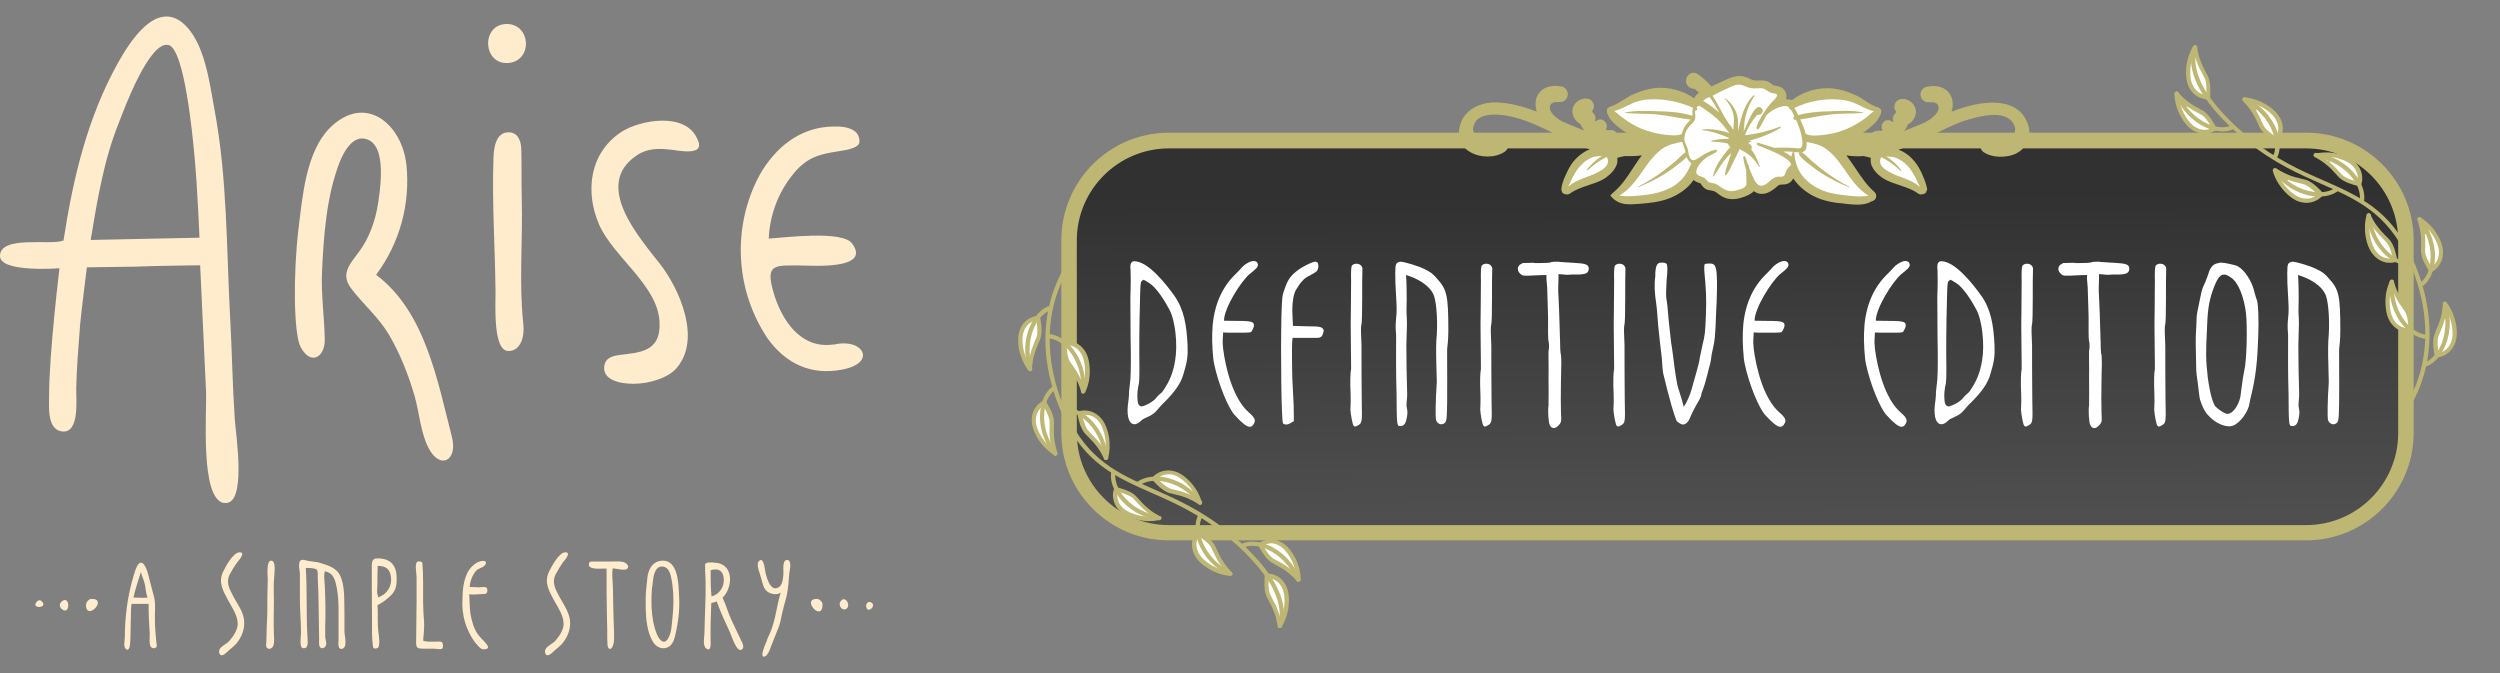 <?xml version="1.0" encoding="utf-8"?>
<!-- Generator: Adobe Illustrator 26.2.1, SVG Export Plug-In . SVG Version: 6.00 Build 0)  -->
<svg version="1.1" id="Warstwa_1" xmlns="http://www.w3.org/2000/svg" xmlns:xlink="http://www.w3.org/1999/xlink" x="0px" y="0px"
	 viewBox="0 0 1105.4 297.6" style="enable-background:new 0 0 1105.4 297.6;" xml:space="preserve">
<rect x="0" y="0" width="1105.4" height="297.6" fill="#808080" stroke="none"/>
<style type="text/css">
	.st0{fill:#FFECCD;}
	.st1{opacity:0.38;}
	.st2{opacity:0.38;fill:url(#SVGID_1_);}
	.st3{fill:#BEB774;stroke:#BEB774;stroke-width:5.045;stroke-miterlimit:10;}
	.st4{fill:#FFFFFF;}
	.st5{fill:#BEB774;}
</style>
<path class="st0" d="M385.7,266.8c-1.8-1.8-3.5,0.6-2.4,2.3C384.3,270.7,387,268.1,385.7,266.8 M372,265.5c-2.2,2.2,1.1,5.5,2.7,3.2
	C375.9,266.9,373.7,263.7,372,265.5 M361.2,264.8c-7.1,0,2.5,10.7,2.5,2.4C363.7,266.1,362.3,264.8,361.2,264.8 M40.6,264.8
	c-1.4,0-2.6,1.4-2.6,3C38.5,274.6,47.7,264.8,40.6,264.8 M27,266.3c-0.8,0.8-0.7,2,0.2,2.9c4.1,3.6,3.9-7-0.2-3 M16.3,266
	c-3,3.4,5.4,3,2.1-0.2C17.8,265.2,16.9,265.3,16.3,266 M224.2,10.6c-11.8,0-10.8,18.6,1,17.2C235.6,26.5,234.7,10.8,224.2,10.6
	 M368.6,152.3c-14.7,2.2-23.2-11-26.7-23.4c-3.5-12.3,0.6-11.6,12.5-11.5c4.5,0,31,2,22.4-9.7c-4.3-6-30-2.6-36.9-2.2
	c0.5-11.4,4.9-22.2,12.6-30.6c6.2-6.5,12.1-7,20.5-8.4c4.8-0.8,6.8-2.1,7-3.6c0.4-6.9-8.2-7.4-14.4-6.8c-14.2,1.3-24.8,11.3-31,23.7
	c-10.9,22.5-9.1,49.2,4.9,70c8.1,11.1,19.2,16.3,33,13.6c15.5-3,9.1-14.2-3.9-11 M308.4,61.6c-5.1-12.3-25.4-8.6-33.6-3.3
	c-14.2,9.3-16.2,26.5-9.9,41c6.3,14.3,25.7,26.7,26.7,42.7c0.9,13.9-9,13.8-18,15c-3.6,0.5-5.9,1.7-6.4,4.7c-1,6.2,6.7,8,12.8,8
	c7.3,0,15.6-2.7,19.2-7c11-12.8,1.3-34.8-7.3-45.9c-9.2-11.8-29.8-34.9-10.5-48c4.9-3.4,10-3.2,15.4-2.6
	C299.9,66.5,312.2,69.3,308.4,61.6 M231.4,143.3c-2-18.2-0.2-37-0.7-55.4c-0.2-6.7,0-14.7-0.2-21.3c0-4.9-1.8-8.1-5.7-8.1
	c-5.4,0-6.5,6.6-6.6,11.3c-0.7,19.6,0.7,39.6,0.9,59.2c0,6.4-1.1,26.2,5.7,26.2C230.3,155.2,232,148.8,231.4,143.3 M199.8,193.1
	c-6.3-24.4-11.7-55.3-33.5-71.6c10.4-13.9,15.2-31.3,13.4-48.6c-1.9-18-18.2-32-34-16.2c-10.4,10.6-12,30.4-13.7,44.4
	c-2.4,20-2.2,46.6,1,52.5c4.6,8.3,10.8,4.2,10.6-3.7c-0.2-10-1.7-19.9-1.2-30c0.7-15.8,2-33.2,7.7-48c2-5.1,6.6-13.6,13.5-9.7
	c6.6,3.9,4.8,19,4,24.7c-0.9,7.7-3,15.3-7.2,22s-10.8,11.3-5,18.8c5.3,7,11.9,12.4,16.6,20.3c5,8.6,8.5,17.5,11.3,27
	c2.1,7.4,2.6,15.8,6,22.7C194.3,208,202.6,203.9,199.8,193.1 M88.2,105.1l-48.1,1C43,88.5,46,70.3,52.7,53.9c2-5.2,13.3-36,21.8-34
	c7.2,1.7,10.8,41.8,11.4,48C87.3,82.2,88.2,105.1,88.2,105.1 M98.8,222.3c10.8,2.3,5.3-31,5-37.2c-1-14.6-1.2-29.2-2-43.8
	c-1.7-31-1.2-62.3-7-93C92.7,36.9,90.5,18,80.6,10c-12-9.6-23.4,8.8-28.5,17.9c-13.5,24.3-19.8,51-24,78.3v0.2c0,0-0.1,0.1-0.2,0
	c-5.7,2.2-27.9-2.5-27.9,6.8c0,7.5,26.3,5.4,26.3,5.4s-4.6,37.7-4.6,56.6c0,4.5-1,15,6,15.6c7.6,0.6,5.9-14.5,6-19
	c0.2-9.4,1-18.7,1.7-28c0.4-4.8,3-25.6,3-25.6l21.6-0.3c9.1-0.4,28.5-0.6,28.5-0.6l2.6,55.7c0.4,9.4-2.7,47,7.7,49.4 M62.3,252.9
	c-1.2,3.8-2.4,7.4-3.3,11.3c2,0,4.2,0.3,6.3,0c-0.9-1.8-0.8-4.1-1.3-6C63.6,256.4,62.7,254.7,62.3,252.9 M62.3,248.8
	c2.5,0,3.7,7.5,4.2,9l1.7,6.5c0.7,3.1,0.2,6.5,0.3,9.7c0,3.2,0.3,6.4,0.6,9.6c0,0.5,0.4,2,0.1,2.4c-0.6,1-2.1,0.7-2.6-0.1
	c-0.7-1.2-0.4-4.3-0.4-5.6c-0.3-4.4-0.5-8.9-0.5-13.3h-7.5c-0.5,2.4-0.2,5.4-0.4,8c-0.1,3.3,0,6.6-0.3,9.8c0,1-0.6,3.5-2,2
	c-1-1-0.3-3.9-0.3-5c0-8.8,1.1-17.5,3.5-25.9C59.1,254.6,60.4,248.8,62.3,248.8 M106,244.2c2.8,0-0.5,3.7-1,4.3
	c-1.2,1.6-2.2,3.2-3.1,4.9c-2.2,3.7-0.7,6.6,1.2,10.2c1.8,3.3,4.3,6.6,4.8,10.4c0.5,4-1,7.8-3.6,10.8c-0.9,0.9-1.8,1.7-2.8,2.5
	c-0.8,0.6-2.2,2.3-3.2,2.4c-1.4,0.2-1.7-1.5-1.2-2.6c0.7-1.4,3.1-2.4,4.2-3.6c1.8-2,4-5.2,3.8-8c-0.1-3.4-2.6-7.2-4.2-10
	c-2.2-4.2-4.5-7.9-2.3-12.6C99.6,250.8,103,244.2,106,244.2 M119.9,247.9c2.4,0,1.3,6.3,1.3,7.5c-0.3,3.6-0.1,7.2-0.1,10.7
	c0,4.6-0.2,9.2,0,13.8c0,1.7,0.4,4.2-0.3,5.7c-0.4,1.1-2.1,2-3,0.5c-0.3-0.7,0-2.2,0-3l0.1-4.1c0-2.9,0.3-5.7,0.3-8.5
	c0-4.7,0-9.5,0.2-14.2C118.4,254.8,117.6,247.9,119.9,247.9 M133.5,247.5c1.3,0,2.6,0.6,4,0.7c1.5,0.2,3,0.3,4.4,0.8
	c3.3,1,7,2.2,8.5,5.5c2.3,5,1.7,11.2,1.9,16.5v8.3c0,1.7,1.6,7-1.1,7.6c-2.2,0.4-1.4-3.2-1.5-4.5v-11.8c0-3.4-0.1-6.8-0.7-10.2
	c-0.7-3.5-1.2-7-5.4-7.8c-0.5,2-0.1,4.3,0,6.3c0.3,6,0.4,12,0.2,18v4.8c0.1,1,0.6,2.5,0.4,3.5c-0.4,1.3-2,2-2.8,0.8
	c-0.5-0.8-0.3-2.7-0.3-3.6l-0.2-13.4c0-4.5-0.2-8.9-0.4-13.3c0-1,0.2-3.1-0.4-3.8c-0.9-0.8-3.8-0.8-4.9-0.8
	c0.7,10.4,0.1,20.9,0.8,31.3c0,1.3,0.6,4.5-2,4.2c-1.8-0.2-0.9-5.5-0.9-6.9c0-5.3-0.6-10.6-0.5-15.9v-10.5c-0.1-1-1.2-5.7,1-5.7
	 M167,250.2c0,2.5-0.2,5.1-0.1,7.7c0,1.4-0.4,4,0.1,5.3c0.4,1-0.2,1.2,1.2,0.5c3.2-1.4,5.1-4.8,4.7-8.3c-0.4-3.8-2.2-5.2-6-5.2
	 M167,246.9c5.9,0,8.4,3.3,8.4,8.8c0,2.7-0.2,4.8-2,7c-1.9,2-4,3.6-6.5,4.9c0.3,3,0,6,0.2,9.2c0,2.6,0.9,5.5,0.5,8.2
	c-0.1,1-0.2,1.5-1.2,1.7c-1.5,0.3-1.5-0.6-1.6-1.8c-0.4-3.2-0.3-6.6-0.3-9.9l-0.1-14.8v-8.9C164.4,249.1,164.1,246.8,167,246.9
	 M185.1,248.2c0.5,0,1,0.1,1.6,0.4c0.6,6,0.3,12.2,0.4,18.4c0,2.6,0.2,5.2,0.4,7.8c0.2,2.8-0.2,5.7-0.4,8.5c1.7,0.6,3.7,0.4,5.5,0.4
	c0.6,0,2.4-0.2,2.9,0.3c0.4,0.5,0.6,2.4,0,2.8c-0.7,0.5-3,0-3.8,0h-4.9c-2.3,0-2.8-0.5-2.8-2.7l0.2-18.5V255
	C184.2,253.6,183,248.2,185.1,248.2 M213.7,248c1.5,0,1.4,1.3,0.6,2c-0.8,1-2.4,1.2-3.4,2c-1.9,1.8-3.1,5-3.2,7.5l4,0.2
	c1.9,0,3.9-0.8,3.8,1.4c-0.1,1.7-1,1.5-2.5,1.6c-1.7,0-3.9,0.4-5.5,0c0.2,3.8,0,7.1,1,11c0.6,2.5,1.4,5,3,7c0.7,1.2,4.7,4.5,4.3,5.7
	c-0.3,0.7-2,0.8-2.6,0.6c-1.2-0.4-2.4-2.2-3.2-3c-4-5.5-6-12.3-5.5-19.1c0-3.9,0.4-7.7,2-11.3C207.7,251,210.6,248,213.7,248
	 M250,244.2c2.8,0-0.4,3.7-1,4.3c-1.1,1.6-2.1,3.2-3,4.9c-2.2,3.7-0.7,6.6,1.2,10.2c1.8,3.3,4.2,6.6,4.8,10.4c0.5,4-1,7.8-3.6,10.8
	c-0.9,0.9-1.8,1.7-2.8,2.5c-0.8,0.6-2.2,2.3-3.2,2.4c-1.4,0.2-1.7-1.5-1.2-2.6c0.6-1.4,3-2.4,4.2-3.6c1.8-2,4-5.2,3.8-8
	c-0.1-3.4-2.6-7.2-4.2-10c-2.2-4.2-4.5-7.9-2.3-12.6C243.7,250.8,247.1,244.2,250,244.2 M262.5,248.3h7.4c1.8,0,4-0.2,5.7,0.2
	c1.2,0.3,3,1.8,1.7,3c-1,1-5-0.2-6.4-0.2c-0.4,2.7,0,5.5,0.1,8.2l0.2,10.8l0.3,9c0,1.8,0.2,4.2-0.4,5.9c-0.8,2.6-2.4,2.1-2.5-0.3
	c-0.2-3.4,0-6.9-0.2-10.3c-0.2-7.7-0.2-15.5-0.2-23.2c-2-0.1-5.1,0.4-7-0.5c-0.6-0.3-1-0.8-0.8-1.6
	C260.6,248.1,261.4,248.3,262.5,248.3 M292.6,250.5c-3.3,0-3.8,5.1-4,7.3c-0.6,3.5-0.6,7.1-0.5,10.7c0.2,4.1,0.8,8,2.3,11.8
	c0.9,2.4,3.2,5.2,5,2c1.7-2.7,1.6-6.7,2-9.8c0.5-4.7,0.5-9.4-0.1-14.1C296.8,255.5,296.4,250.4,292.6,250.5 M293.2,247.9
	c6.5,0,6.8,10,7,14.5c0.4,5.4,0,10.7-1.1,16c-0.7,3-1,6.8-4.3,8c-2.4,0.8-4.8-0.5-6-2.5c-3.5-5.7-3.3-13.4-3.3-19.7
	c0-2.8,0.5-5.5,0.7-8.3C286.5,251.9,288.5,247.9,293.2,247.9 M316.5,251.8c-0.8,0-1.4,0-2.3,0.4c0,3.8,0,7.7,0.4,11.5
	c3-0.7,5.1-3.4,5.4-6.4C320.2,254.8,319.5,251.8,316.5,251.8 M315.7,248.8c8.7,0,8.7,10.6,3.8,15.5c1.5,3.1,2.4,6.6,3.9,9.8l3.5,7.4
	c0.5,1.3,2.4,4,1.5,5.3c-2.4,3-5-6-5.6-7.1c-2-4.5-4.3-9.1-5.9-13.8c-0.6,0.4-1.4,0.5-2.4,0.7c-0.2,5.6-0.4,11-0.3,16.6
	c0,1,0.4,5.5-2.1,3.4c-1.5-1.3-0.6-5.4-0.6-7c0.1-7.4,0.6-14.7,0.5-22c0-2.3-0.3-4.7-0.2-7c0-0.6-0.2-1,0.2-1.4
	c0.6-0.7,2.8-0.5,3.7-0.5 M348,247.6c2.3,0,1.2,4.4,1,5.8c-0.2,3.1-0.5,6.3-1,9.3c-0.5,2.4-1.3,4.6-1.8,7c-0.7,2.3-0.9,4.8-1.7,7.1
	l-3,7.5c-0.7,1.5-1.6,5.4-3.4,6c-2.5,0.7,0.4-5.6,0.9-6.9c0.4-1.3,1-2.5,1.6-3.8c2.4-5.7,2.8-11.8,4.6-17.6c-1.6,1.3-4.5,0.7-6-0.5
	c-1.7-1.4-2-3.6-2.6-5.7c-0.3-1.5-2.4-6-1.2-7.5c2-2.5,2.7,2.5,2.8,3.4c0.4,2.6,2.3,11.1,6.6,7.6c1.3-1.2,1.5-4,1.6-5.6
	S345.8,247.6,348,247.6"/>
<g>
	<path class="st1" d="M1018.9,235.8H517.5c-24.3,0-43.9-19.7-43.9-43.9v-85.2c0-24.3,19.7-43.9,43.9-43.9h501.4
		c24.3,0,43.9,19.7,43.9,43.9v85.2C1062.8,216.1,1043.2,235.8,1018.9,235.8z"/>
	<linearGradient id="SVGID_1_" gradientUnits="userSpaceOnUse" x1="768.611" y1="228.107" x2="767.934" y2="85.624">
		<stop  offset="0" style="stop-color:#000000;stop-opacity:0"/>
		<stop  offset="1" style="stop-color:#000000"/>
	</linearGradient>
	<path class="st2" d="M1018.9,235.8H517.5c-24.3,0-43.9-19.7-43.9-43.9v-85.2c0-24.3,19.7-43.9,43.9-43.9h501.4
		c24.3,0,43.9,19.7,43.9,43.9v85.2C1062.8,216.1,1043.2,235.8,1018.9,235.8z"/>
	<g>
		<g>
			<path class="st3" d="M1019.7,236.4H516.8c-24.8,0-45-20.2-45-45v-85.2c0-24.8,20.2-45,45-45h502.9c24.8,0,45,20.2,45,45v85.2
				C1064.7,216.2,1044.5,236.4,1019.7,236.4z M516.8,63.1c-23.8,0-43.2,19.4-43.2,43.2v85.2c0,23.8,19.4,43.2,43.2,43.2h502.9
				c23.8,0,43.2-19.4,43.2-43.2v-85.2c0-23.8-19.4-43.2-43.2-43.2H516.8z"/>
		</g>
	</g>
	<g>
		<g>
			<path class="st4" d="M970.5,20.9c0.1,0-1.7,2.4-2.5,6c-0.9,3.5-0.9,8.2,0.4,10.9c2.6,5.6,8,5.2,7.8,5.1c-0.1-0.1,0.7-5.2-0.6-8.5
				c-0.7-1.7-2.6-4.6-3.7-7.6C970.9,23.9,970.5,20.8,970.5,20.9z"/>
			<g>
				<path class="st5" d="M976,43.9C976,43.9,976,43.9,976,43.9c-1,0-5.8-0.3-8.3-5.7c-1.5-3.2-1.3-8.2-0.5-11.5c0.7-3,2-5.3,2.4-6
					c0-0.1,0.1-0.1,0.1-0.1c0-0.1,0.1-0.2,0.1-0.2c0.2-0.3,0.5-0.4,0.8-0.4c0.3,0,0.5,0.2,0.7,0.4c0.1,0.1,0.2,0.3,0.2,0.5l0,0.1
					c0.3,2.1,0.8,4.1,1.4,5.7c0.7,2,1.7,3.8,2.5,5.4c0.5,0.9,0.9,1.6,1.1,2.2c1.1,2.9,0.8,6.8,0.7,8.3c0,0.2,0,0.3,0,0.4
					c0,0.1,0,0.2,0,0.3C977.1,43.9,976.3,43.9,976,43.9z M970.1,23.7c-0.4,0.9-0.8,2.1-1.1,3.4c-0.9,3.5-0.7,8,0.4,10.3
					c1.7,3.7,4.7,4.5,6.1,4.6c0.1-1.5,0.3-4.9-0.6-7.2c-0.2-0.5-0.6-1.2-1-2c-0.9-1.6-1.9-3.5-2.6-5.6
					C970.8,26.1,970.4,25,970.1,23.7z"/>
			</g>
		</g>
		<g>
			<path class="st5" d="M1064.1,181.2c-0.2,0-0.4-0.1-0.6-0.2c-0.4-0.3-0.5-0.9-0.2-1.3c0.1-0.1,4.9-6.6,7.5-17.9
				c2.4-10.4,3.2-27.2-6.2-47.7c-9.2-19.9-22.5-25.9-38-32.7c-10-4.4-21.3-9.4-33-18.9c-13.2-10.6-18.9-19.2-21.1-23.3
				c-6.2-11.6-2.9-18.4-2.8-18.7c0.2-0.5,0.8-0.7,1.3-0.4c0.5,0.2,0.7,0.8,0.4,1.3c0,0.1-2.9,6.4,2.8,17c1.7,3.2,7.2,11.9,20.6,22.8
				c11.6,9.3,22.7,14.3,32.6,18.6c15.8,7,29.5,13.1,38.9,33.6c9.7,21.1,8.8,38.3,6.3,49c-2.7,11.7-7.6,18.3-7.8,18.5
				C1064.7,181.1,1064.4,181.2,1064.1,181.2z"/>
		</g>
		<g>
			<path class="st4" d="M1081,134.5c-0.1,0,1.9,2.3,3.1,5.8c1.3,3.4,1.7,8.1,0.7,10.9c-2,5.9-7.4,6-7.3,5.9c0.1-0.1-1.2-5.1-0.3-8.5
				c0.6-1.7,2.1-4.8,2.9-7.9C1081,137.6,1081,134.4,1081,134.5z"/>
			<g>
				<path class="st5" d="M1077.5,158c-0.8,0-1-0.7-1-0.8c0-0.1,0-0.2,0-0.2c0-0.1,0-0.2-0.1-0.4c-0.3-1.5-1-5.4-0.1-8.3
					c0.2-0.7,0.5-1.5,0.9-2.4c0.7-1.6,1.5-3.6,2-5.5c0.5-1.7,0.8-3.8,0.9-5.9l0-0.1c0-0.2,0-0.3,0.1-0.5c0.1-0.2,0.4-0.4,0.7-0.5
					c0.3,0,0.6,0.1,0.8,0.3c0.1,0.1,0.1,0.1,0.2,0.2c0,0,0.1,0.1,0.1,0.1c0.5,0.7,2,2.8,3,5.8c1.2,3.2,1.9,8.1,0.7,11.5
					C1083.8,156.8,1079.2,158,1077.5,158z M1077.5,156.1l0,0.9L1077.5,156.1L1077.5,156.1z M1081,141.1c-0.5,2-1.3,4-2,5.6
					c-0.4,0.9-0.7,1.6-0.9,2.2c-0.6,2.3-0.1,5.7,0.2,7.2c1.4-0.3,4.3-1.3,5.6-5.2c0.9-2.5,0.6-6.9-0.7-10.3c-0.4-1.3-1-2.4-1.5-3.3
					c-0.1,0.6-0.2,1.3-0.3,2c0.3,0.1,0.6,0.5,0.6,0.9C1081.9,140.7,1081.5,141.1,1081,141.1z"/>
			</g>
		</g>
		<g>
			<path class="st5" d="M1071.9,162.4c-0.4,0-0.8-0.3-0.9-0.7c-0.1-0.5,0.1-1,0.6-1.2c2.6-0.8,5.2-3.2,7-6.5
				c2.9-5.5,3.5-12.7,1.5-19.4c-0.2-0.5,0.1-1,0.6-1.2c0.5-0.2,1,0.1,1.2,0.6c2.2,7.2,1.6,14.8-1.6,20.8c-2.1,3.8-4.9,6.5-8.1,7.4
				C1072.1,162.4,1072,162.4,1071.9,162.4z"/>
		</g>
		<g>
			<path class="st4" d="M1069.8,97.1c-0.1,0,2.6,1.4,5,4.2c2.4,2.7,4.5,6.9,4.6,9.9c0.3,6.2-4.7,8.3-4.6,8.2c0-0.1-3-4.3-3.4-7.8
				c-0.1-1.8,0.2-5.2-0.2-8.4C1070.9,100,1069.8,97.1,1069.8,97.1z"/>
			<g>
				<path class="st5" d="M1074.8,120.3c-0.4,0-0.7-0.2-0.9-0.6c0,0,0,0,0,0c0-0.1-0.1-0.2-0.2-0.4c-0.9-1.4-2.9-4.7-3.2-7.7
					c0-0.7,0-1.6,0-2.5c0-1.7,0.1-3.9-0.2-5.9c-0.2-1.8-0.7-3.8-1.3-5.8l0-0.1c-0.1-0.2-0.1-0.3-0.1-0.5c0-0.3,0.2-0.5,0.4-0.7
					c0.3-0.2,0.6-0.2,0.9-0.1c0.1,0,0.2,0.1,0.2,0.2c0,0,0.1,0.1,0.1,0.1c0.7,0.5,2.9,1.9,4.9,4.3c2.2,2.5,4.7,6.9,4.8,10.5
					c0.2,3.5-1.3,5.9-2.5,7.2C1076.7,119.5,1075.3,120.3,1074.8,120.3z M1072.2,103.6c0.2,1.9,0.2,3.9,0.1,5.5c0,0.9,0,1.7,0,2.3
					c0.3,2.4,2,5.3,2.8,6.6c1.2-0.8,3.5-2.8,3.3-6.9c-0.1-2.6-2-6.6-4.4-9.3c-0.9-1-1.8-1.9-2.6-2.5c0.2,0.8,0.4,1.6,0.5,2.3
					c0.1,0,0.2,0,0.3,0c0.5,0,0.9,0.4,0.9,0.9C1073.2,103.2,1072.8,103.7,1072.2,103.6z"/>
			</g>
		</g>
		<g>
			<path class="st5" d="M1070.8,126.6c-0.3,0-0.6-0.1-0.7-0.4c-0.3-0.4-0.3-1,0.2-1.3c2.3-1.8,3.9-5.1,4.3-9.1
				c0.7-6.2-1.3-12.8-5.5-18.2c-0.3-0.4-0.3-1,0.2-1.3c0.4-0.3,1-0.3,1.3,0.2c4.5,5.7,6.7,12.8,5.9,19.5c-0.5,4.5-2.4,8.2-5,10.3
				C1071.2,126.6,1071,126.6,1070.8,126.6z"/>
		</g>
		<g>
			<path class="st4" d="M1023.9,68.6c0,0.1,2.9-0.8,6.5-0.3c3.6,0.3,8,1.9,10.2,4c4.5,4.3,2.3,9.2,2.3,9.1c-0.1-0.1-5.1-1.1-7.8-3.4
				c-1.3-1.3-3.4-4-6-6C1026.7,70,1023.9,68.6,1023.9,68.6z"/>
			<g>
				<path class="st5" d="M1042.9,82.3c-0.2,0-0.3,0-0.4-0.1c-0.1,0-0.2-0.1-0.4-0.1c-1.6-0.4-5.3-1.4-7.6-3.4
					c-0.5-0.5-1.1-1.1-1.7-1.8c-1.2-1.3-2.6-2.9-4.2-4.1c-1.4-1.2-3.1-2.3-4.9-3.3l-0.1,0c-0.1-0.1-0.3-0.2-0.4-0.3
					c-0.2-0.2-0.2-0.5-0.1-0.8c0.1-0.3,0.3-0.5,0.6-0.6c0.1,0,0.2,0,0.3,0c0,0,0.1,0,0.2,0c0.7-0.1,2.2-0.4,4.2-0.4
					c0.8,0,1.5,0,2.3,0.1c3.4,0.3,8.2,1.7,10.7,4.3c3.7,3.6,3.4,7.9,2.6,9.9C1043.7,81.7,1043.5,82.3,1042.9,82.3z M1030.1,71.7
					c1.5,1.3,2.9,2.7,4,4c0.6,0.7,1.2,1.3,1.6,1.7c1.8,1.6,5.1,2.5,6.6,2.9c0.3-1.3,0.6-4.4-2.3-7.2c-1.9-1.8-6-3.4-9.6-3.7
					c-0.7-0.1-1.4-0.1-2.1-0.1c-0.6,0-1.1,0-1.5,0.1c0.8,0.5,1.6,1,2.2,1.6c0.1,0,0.1,0,0.2,0C1029.7,70.7,1030.1,71.1,1030.1,71.7
					C1030.1,71.7,1030.1,71.7,1030.1,71.7z"/>
			</g>
		</g>
		<g>
			<path class="st5" d="M1044.3,89.6c0,0-0.1,0-0.1,0c-0.5-0.1-0.9-0.6-0.8-1.1c0.4-2.9-0.7-6.4-3.1-9.6c-3.8-5-9.8-8.4-16.5-9.4
				c-0.5-0.1-0.9-0.5-0.8-1.1c0.1-0.5,0.6-0.9,1.1-0.8c7.2,1,13.7,4.7,17.7,10.1c2.7,3.6,4,7.6,3.5,11
				C1045.2,89.3,1044.8,89.6,1044.3,89.6z"/>
		</g>
		<g>
			<path class="st4" d="M992.4,44c0,0.1,3,0.1,6.3,1.6c3.4,1.4,7.1,4.2,8.5,6.9c3,5.4-0.6,9.5-0.5,9.3c0-0.1-4.6-2.6-6.5-5.5
				c-0.9-1.6-2.1-4.8-3.9-7.5C994.7,46.1,992.4,44,992.4,44z"/>
			<g>
				<path class="st5" d="M1006.7,62.8c-0.3,0-0.5-0.1-0.7-0.3c-0.1-0.1-0.2-0.1-0.4-0.2c-1.4-0.9-4.6-2.9-6.2-5.5
					c-0.4-0.6-0.7-1.4-1.1-2.3c-0.7-1.6-1.6-3.5-2.8-5.2c-0.9-1.5-2.3-3.1-3.7-4.6l0,0c-0.1-0.1-0.2-0.2-0.3-0.4
					c-0.1-0.3,0-0.5,0.1-0.8c0.2-0.3,0.5-0.4,0.8-0.4c0.1,0,0.2,0,0.3,0c0,0,0.1,0,0.2,0c0.9,0.1,3.5,0.4,6.3,1.7
					c3.1,1.3,7.3,4.1,8.9,7.3c2.4,4.4,0.8,8.1,0,9.4C1007.4,62.7,1007.1,62.8,1006.7,62.8z M997.6,49c1,1.6,1.8,3.3,2.4,4.7
					c0.4,0.8,0.7,1.6,1,2.1c1.3,2,4.1,3.9,5.4,4.7c0.7-1.2,1.9-4-0.1-7.6c-1.2-2.3-4.7-5.1-8-6.4c-1.2-0.6-2.4-0.9-3.4-1.1
					c0.6,0.7,1.2,1.5,1.7,2.2c0.1,0,0.1,0,0.2,0c0.5,0,0.9,0.4,0.9,0.9C997.8,48.7,997.7,48.9,997.6,49z"/>
			</g>
		</g>
		<g>
			<path class="st5" d="M1005.9,70.2c-0.1,0-0.3,0-0.4-0.1c-0.5-0.2-0.7-0.8-0.4-1.3c1.3-2.6,1.2-6.3-0.1-10.1
				c-2.1-5.9-6.8-11-12.9-13.9c-0.5-0.2-0.7-0.8-0.4-1.3c0.2-0.5,0.8-0.7,1.3-0.4c6.6,3.1,11.6,8.6,13.9,15c1.5,4.2,1.5,8.4,0,11.5
				C1006.6,70,1006.2,70.2,1005.9,70.2z"/>
		</g>
		<g>
			<path class="st4" d="M1057.6,124.6c0.1,0-1.4,2.6-1.8,6.3c-0.5,3.6,0.1,8.2,1.6,10.8c3.2,5.3,8.5,4.3,8.3,4.2
				c-0.1-0.1,0.1-5.2-1.5-8.4c-0.9-1.6-3.1-4.2-4.5-7.1C1058.3,127.6,1057.6,124.5,1057.6,124.6z"/>
			<g>
				<path class="st5" d="M1064.8,146.9C1064.8,146.9,1064.8,146.9,1064.8,146.9c-1.6,0-5.5-0.5-8.1-4.8c-1.9-3-2.2-8-1.8-11.4
					c0.3-3,1.4-5.4,1.7-6.2c0-0.1,0-0.1,0.1-0.1c0-0.1,0.1-0.2,0.1-0.3c0.2-0.3,0.5-0.4,0.8-0.4h0c0.3,0,0.5,0.1,0.7,0.3
					c0.1,0.1,0.2,0.3,0.2,0.4l0,0.1c0.3,1.2,1,3.4,2.1,5.5c0.9,1.9,2.1,3.6,3.1,5c0.6,0.8,1,1.5,1.4,2.1c1.4,2.7,1.6,6.5,1.6,8.2
					c0,0.2,0,0.3,0,0.4c0,0.1,0,0.2,0,0.3C1066.7,146.9,1065.6,146.9,1064.8,146.9z M1057.5,127.5c-0.3,1-0.6,2.2-0.7,3.5
					c-0.5,3.6,0.1,8,1.5,10.2c2,3.4,4.9,3.9,6.5,3.9l0,0c0,0,0,0,0.1,0c-0.1-1.5-0.2-4.9-1.4-7.1c-0.3-0.5-0.7-1.1-1.3-1.9
					c-1-1.5-2.3-3.3-3.2-5.3C1058.4,129.7,1057.9,128.5,1057.5,127.5z"/>
			</g>
		</g>
		<g>
			<path class="st5" d="M1072.6,149.8C1072.6,149.8,1072.6,149.8,1072.6,149.8c-3.5-0.3-7.1-2.4-10-5.8c-4.4-5.2-6.6-12.3-6-19.5
				c0-0.5,0.5-0.9,1-0.9c0.5,0,0.9,0.5,0.9,1c-0.6,6.8,1.5,13.4,5.5,18.2c2.6,3,5.8,4.9,8.7,5.2c0.5,0,0.9,0.5,0.9,1
				C1073.5,149.5,1073.1,149.8,1072.6,149.8z"/>
		</g>
		<g>
			<path class="st4" d="M1047.4,95.2c0.1,0-0.9,2.8-0.7,6.5c0.1,3.6,1.4,8.1,3.4,10.4c4,4.7,9.1,2.8,8.9,2.8c-0.1-0.1-0.8-5.2-2.9-8
				c-1.2-1.4-3.8-3.7-5.6-6.3C1048.6,98,1047.4,95.2,1047.4,95.2z"/>
			<g>
				<path class="st5" d="M1056.7,116.2L1056.7,116.2c-1.9,0-4.8-0.6-7.3-3.5c-2.4-2.7-3.6-7.5-3.7-10.9c-0.2-3.1,0.4-5.6,0.7-6.4
					c0-0.1,0-0.1,0-0.2c0-0.1,0-0.2,0.1-0.4c0.2-0.3,0.5-0.5,0.8-0.5c0.4,0,0.7,0.2,0.9,0.6l0,0.1c0.8,1.9,1.9,3.7,3,5.1
					c1.2,1.7,2.7,3.2,3.9,4.4c0.7,0.7,1.3,1.3,1.7,1.8c1.9,2.4,2.7,6.3,3,7.8c0,0.2,0.1,0.3,0.1,0.4c0.1,0.1,0.1,0.2,0.1,0.4
					C1060.1,116,1058,116.2,1056.7,116.2z M1047.8,98.1c-0.1,1-0.2,2.2-0.1,3.6c0.1,3.7,1.5,7.9,3.2,9.8c2,2.4,4.3,2.8,5.8,2.8
					c0.5,0,0.9-0.1,1.3-0.1c-0.3-1.5-1.1-4.8-2.6-6.8c-0.4-0.4-0.9-1-1.6-1.7c-1.3-1.3-2.8-2.9-4.1-4.6
					C1049,100.1,1048.4,99,1047.8,98.1z"/>
			</g>
		</g>
		<g>
			<path class="st5" d="M1065.5,117.6c-3.2,0-6.7-1.5-9.9-4.1c-5.2-4.3-8.5-11-9.2-18.2c0-0.5,0.3-1,0.9-1c0.5,0,1,0.3,1,0.9
				c0.6,6.8,3.7,12.9,8.5,17c3.1,2.6,6.5,3.9,9.4,3.6c0.5,0,1,0.3,1,0.8c0,0.5-0.3,1-0.8,1C1066.1,117.6,1065.8,117.6,1065.5,117.6z
				"/>
		</g>
		<g>
			<path class="st4" d="M1005.8,75.4c0.1-0.1,0.7,2.9,2.8,5.9c2,3,5.5,6.2,8.4,7c5.9,1.9,9.2-2.4,9.1-2.3c-0.1,0-3.4-4-6.7-5.3
				c-1.7-0.6-5.1-1.1-8.1-2.4C1008.3,77.2,1005.8,75.3,1005.8,75.4z"/>
			<g>
				<path class="st5" d="M1019.9,89.7c-1.1,0-2.1-0.2-3.2-0.5c-3.4-1-7-4.6-8.8-7.4c-1.8-2.5-2.6-5-2.8-5.8c0-0.1,0-0.1,0-0.2
					c0-0.1-0.1-0.2-0.1-0.3c-0.1-0.3,0-0.6,0.3-0.9c0.3-0.3,0.8-0.3,1.2-0.1l0.1,0c1.7,1.2,3.6,2.1,5.2,2.8c1.9,0.8,4,1.3,5.7,1.7
					c0.9,0.2,1.7,0.4,2.4,0.6c2.9,1.1,5.6,4,6.6,5.1c0.1,0.1,0.2,0.2,0.3,0.3c0,0,0.1,0.1,0.1,0.1c0.2,0.2,0.3,0.4,0.3,0.7
					C1027,86.9,1024,89.7,1019.9,89.7z M1007.6,77.6c0.4,0.9,1,2,1.7,3.1c2,3.1,5.4,5.9,7.9,6.7c0.9,0.3,1.8,0.4,2.7,0.4
					c2.4,0,4-1.1,4.8-1.8c-1.1-1.1-3.4-3.5-5.7-4.4c-0.5-0.2-1.3-0.4-2.2-0.6c-1.5-0.4-3.3-0.8-5.1-1.5c-0.2,0.3-0.5,0.5-0.8,0.5
					c-0.5,0-0.9-0.4-0.9-0.9c0-0.1,0-0.2,0-0.3C1009.2,78.5,1008.4,78.1,1007.6,77.6z"/>
			</g>
		</g>
		<g>
			<path class="st5" d="M1025.4,86.9c-1,0-2-0.1-3-0.2c-6.7-1-13-4.9-17.3-10.8c-0.3-0.4-0.2-1,0.2-1.3c0.4-0.3,1-0.2,1.3,0.2
				c4,5.5,9.9,9.1,16.1,10c4,0.6,7.6-0.1,9.9-1.8c0.4-0.3,1-0.2,1.3,0.2c0.3,0.4,0.2,1-0.2,1.3C1031.6,86.1,1028.7,86.9,1025.4,86.9
				z"/>
		</g>
		<g>
			<path class="st4" d="M962.4,41.3c0.1,0-0.1,3,1.2,6.4c1.2,3.4,3.7,7.3,6.3,8.9c5.2,3.3,9.5,0,9.4,0.1c-0.1,0-2.2-4.7-5.1-6.8
				c-1.5-1-4.7-2.4-7.2-4.4C964.4,43.7,962.4,41.3,962.4,41.3z"/>
			<g>
				<path class="st5" d="M974.7,59.1c-1.8,0-3.6-0.6-5.3-1.6c-3-1.9-5.6-6.2-6.7-9.4c-1.1-2.9-1.2-5.5-1.2-6.3c0-0.1,0-0.1,0-0.2
					c0-0.1,0-0.2,0-0.3c0-0.3,0.2-0.6,0.5-0.7c0.3-0.2,0.7-0.1,1,0.1l0,0c0,0,0,0,0,0c0,0,0.1,0.1,0.1,0.1l0,0.1
					c1.4,1.6,2.9,3,4.3,4c1.6,1.3,3.5,2.3,5,3.1c0.8,0.5,1.6,0.9,2.1,1.2c2.5,1.8,4.3,5.2,5.1,6.6c0.1,0.2,0.2,0.3,0.2,0.4
					c0.1,0.2,0.2,0.4,0.2,0.6C980.2,57.9,977,59.1,974.7,59.1z M963.6,44c0.2,1,0.4,2.2,0.9,3.5c1.2,3.5,3.7,7.1,5.9,8.5
					c1.4,0.9,2.9,1.4,4.3,1.4c1.5,0,2.6-0.4,3.3-0.8c-0.7-1.3-2.4-4.3-4.4-5.7c-0.5-0.3-1.2-0.7-2-1.1c-1.4-0.7-3-1.7-4.5-2.7
					c-0.1,0.1-0.3,0.1-0.4,0.1c-0.5,0-0.9-0.4-0.9-0.9c0-0.1,0-0.1,0-0.2C965,45.3,964.3,44.6,963.6,44z"/>
			</g>
		</g>
		<g>
			<path class="st5" d="M982.7,58.1c-2.2,0-4.7-0.5-7.1-1.6c-6.2-2.7-11.3-8.1-14-14.8c-0.2-0.5,0-1,0.5-1.2c0.5-0.2,1,0,1.2,0.5
				c2.5,6.3,7.3,11.3,13,13.8c3.7,1.6,7.3,1.9,10,0.8c0.5-0.2,1,0,1.2,0.5c0.2,0.5,0,1-0.5,1.2C985.8,57.8,984.3,58.1,982.7,58.1z"
				/>
		</g>
	</g>
	<g>
		<g>
			<path class="st4" d="M565.9,276.8c-0.1,0,1.7-2.4,2.5-6c0.9-3.5,0.9-8.2-0.4-10.9c-2.6-5.6-8-5.2-7.8-5.1
				c0.1,0.1-0.7,5.2,0.6,8.5c0.7,1.7,2.6,4.6,3.7,7.6C565.6,273.7,565.9,276.8,565.9,276.8z"/>
			<g>
				<path class="st5" d="M565.9,277.7C565.9,277.7,565.9,277.7,565.9,277.7c-0.3,0-0.6-0.2-0.8-0.4c-0.1-0.1-0.2-0.3-0.2-0.5l0-0.1
					c-0.3-2.1-0.8-4.1-1.4-5.7c-0.7-2-1.7-3.8-2.5-5.4c-0.5-0.9-0.9-1.6-1.1-2.2c-1.1-2.9-0.8-6.8-0.7-8.3c0-0.2,0-0.3,0-0.4
					c0-0.1,0-0.2,0-0.3c0.1-0.8,1-0.8,1.3-0.8c1,0,5.8,0.3,8.3,5.7c1.5,3.2,1.3,8.2,0.5,11.5c-0.7,3-2,5.3-2.4,6
					c0,0.1-0.1,0.1-0.1,0.1c0,0.1-0.1,0.2-0.1,0.2C566.5,277.6,566.2,277.7,565.9,277.7z M561,255.6c-0.1,1.5-0.3,4.9,0.6,7.2
					c0.2,0.5,0.6,1.2,1,2c0.9,1.6,1.9,3.5,2.6,5.6c0.4,1,0.8,2.2,1.1,3.5c0.4-0.9,0.8-2.1,1.1-3.4c0.9-3.5,0.7-8-0.4-10.3
					C565.4,256.5,562.4,255.8,561,255.6z"/>
			</g>
		</g>
		<g>
			<path class="st5" d="M565.9,277.7c-0.1,0-0.3,0-0.4-0.1c-0.5-0.2-0.7-0.8-0.4-1.3c0-0.1,2.9-6.4-2.8-17
				c-1.7-3.2-7.2-11.9-20.6-22.8c-11.6-9.3-22.7-14.3-32.6-18.6c-15.8-7-29.5-13.1-38.9-33.6c-9.7-21.1-8.8-38.3-6.3-49
				c2.7-11.7,7.6-18.3,7.8-18.5c0.3-0.4,0.9-0.5,1.3-0.2c0.4,0.3,0.5,0.9,0.2,1.3c0,0.1-4.9,6.6-7.5,17.9
				c-2.4,10.4-3.2,27.2,6.2,47.7c9.2,19.9,22.5,25.9,38,32.7c10,4.4,21.3,9.4,33,18.9c13.2,10.6,18.9,19.2,21.1,23.3
				c6.2,11.6,2.9,18.4,2.8,18.7C566.6,277.5,566.3,277.7,565.9,277.7z"/>
		</g>
		<g>
			<path class="st4" d="M455.5,163.2c0.1,0-1.9-2.3-3.1-5.8c-1.3-3.4-1.7-8.1-0.7-10.9c2-5.9,7.4-6,7.3-5.9
				c-0.1,0.1,1.2,5.1,0.3,8.5c-0.6,1.7-2.1,4.8-2.9,7.9C455.5,160.1,455.5,163.2,455.5,163.2z"/>
			<g>
				<path class="st5" d="M455.5,164.1c-0.3,0-0.5-0.1-0.7-0.3c-0.1-0.1-0.1-0.1-0.2-0.2c0,0-0.1-0.1-0.1-0.1c-0.5-0.7-2-2.8-3-5.8
					c-1.2-3.2-1.9-8.1-0.7-11.5c1.8-5.4,6.4-6.5,8.1-6.5c0.8,0,1,0.7,1,0.8c0,0.1,0,0.2,0,0.2c0,0.1,0,0.2,0.1,0.4
					c0.3,1.6,1,5.4,0.1,8.3c-0.2,0.7-0.5,1.5-0.9,2.3c-0.7,1.6-1.5,3.6-2,5.5c-0.5,1.7-0.8,3.8-0.9,5.9l0,0.1c0,0.2,0,0.3-0.1,0.5
					c-0.1,0.2-0.4,0.4-0.7,0.5C455.6,164.1,455.5,164.1,455.5,164.1z M458.2,141.6c-1.4,0.3-4.3,1.3-5.6,5.2
					c-0.9,2.5-0.6,6.9,0.7,10.3c0.4,1.3,1,2.4,1.5,3.3c0.2-1.3,0.4-2.5,0.7-3.6c0.5-2.1,1.4-4.1,2-5.8c0.4-0.9,0.7-1.6,0.9-2.2
					C459,146.5,458.5,143.1,458.2,141.6z"/>
			</g>
		</g>
		<g>
			<path class="st5" d="M455.5,164.1c-0.4,0-0.8-0.3-0.9-0.7c-2.2-7.2-1.6-14.8,1.6-20.8c2.1-3.8,4.9-6.5,8.1-7.4
				c0.5-0.1,1,0.1,1.2,0.6c0.1,0.5-0.1,1-0.6,1.2c-2.6,0.8-5.2,3.2-7,6.5c-2.9,5.5-3.5,12.7-1.5,19.4c0.1,0.5-0.1,1-0.6,1.2
				C455.6,164.1,455.6,164.1,455.5,164.1z"/>
		</g>
		<g>
			<path class="st4" d="M466.6,200.5c0.1,0-2.6-1.4-5-4.2c-2.4-2.7-4.5-6.9-4.6-9.9c-0.3-6.2,4.7-8.3,4.6-8.2c0,0.1,3,4.3,3.4,7.8
				c0.1,1.8-0.2,5.2,0.2,8.4C465.6,197.6,466.7,200.6,466.6,200.5z"/>
			<g>
				<path class="st5" d="M466.6,201.5c-0.1,0-0.3,0-0.4-0.1c-0.1,0-0.2-0.1-0.2-0.2c0,0-0.1-0.1-0.1-0.1c-0.7-0.5-2.9-1.9-4.9-4.3
					c-2.2-2.5-4.7-6.9-4.8-10.5c-0.2-3.5,1.3-5.9,2.5-7.2c1.1-1.1,2.5-2,3-2c0.4,0,0.7,0.2,0.9,0.6c0,0,0,0,0,0
					c0,0.1,0.1,0.2,0.2,0.4c0.9,1.4,2.9,4.7,3.2,7.7c0,0.7,0,1.6,0,2.5c0,1.7-0.1,3.9,0.2,5.9c0.2,1.8,0.6,3.8,1.3,5.8l0,0.1
					c0.1,0.2,0.1,0.3,0.1,0.5c0,0.3-0.2,0.5-0.4,0.7C467,201.4,466.8,201.5,466.6,201.5z M461.3,179.5c-1.2,0.8-3.5,2.8-3.3,6.9
					c0.1,2.6,2,6.6,4.4,9.3c0.9,1,1.8,1.9,2.6,2.5c-0.3-1.2-0.5-2.5-0.7-3.6c-0.3-2.1-0.3-4.3-0.2-6.1c0-0.9,0-1.7,0-2.3
					C463.8,183.7,462.1,180.8,461.3,179.5z"/>
			</g>
		</g>
		<g>
			<path class="st5" d="M466.6,201.5c-0.3,0-0.6-0.1-0.7-0.4c-4.5-5.7-6.7-12.8-5.9-19.6c0.5-4.5,2.4-8.2,5-10.3
				c0.4-0.3,1-0.2,1.3,0.2c0.3,0.4,0.2,1-0.2,1.3c-2.3,1.8-3.9,5.1-4.3,9.1c-0.7,6.2,1.3,12.8,5.5,18.2c0.3,0.4,0.3,1-0.2,1.3
				C467.1,201.4,466.9,201.5,466.6,201.5z"/>
		</g>
		<g>
			<path class="st4" d="M512.6,229c0-0.1-2.9,0.8-6.5,0.3c-3.6-0.3-8-1.9-10.2-4c-4.5-4.3-2.3-9.2-2.3-9.1c0.1,0.1,5.1,1.1,7.8,3.4
				c1.3,1.3,3.4,4,6,6C509.8,227.7,512.6,229,512.6,229z"/>
			<g>
				<path class="st5" d="M508.2,230.4c-0.8,0-1.5,0-2.3-0.1c-3.4-0.3-8.2-1.7-10.7-4.3c-3.7-3.6-3.4-7.9-2.6-9.9
					c0.1-0.2,0.3-0.7,0.9-0.7c0.2,0,0.3,0,0.4,0.1c0.1,0,0.2,0.1,0.4,0.1c1.6,0.4,5.3,1.4,7.6,3.4c0.5,0.5,1.1,1.1,1.7,1.8
					c1.2,1.3,2.6,2.9,4.2,4.1c1.3,1.2,3.1,2.3,4.9,3.3l0.1,0c0.1,0.1,0.3,0.2,0.4,0.3c0.2,0.2,0.2,0.5,0.1,0.8
					c-0.1,0.3-0.3,0.6-0.6,0.7c-0.1,0-0.2,0-0.3,0c0,0-0.1,0-0.2,0C511.8,230.1,510.2,230.4,508.2,230.4z M494.2,217.4
					c-0.3,1.3-0.6,4.4,2.3,7.2c1.9,1.8,6,3.4,9.6,3.7c0.7,0.1,1.4,0.1,2.1,0.1c0.6,0,1.1,0,1.5-0.1c-1.1-0.7-2.1-1.4-2.9-2.2
					c-1.7-1.3-3.2-3-4.4-4.3c-0.6-0.7-1.2-1.3-1.6-1.7C498.9,218.8,495.7,217.8,494.2,217.4z"/>
			</g>
		</g>
		<g>
			<path class="st5" d="M512.6,230c0,0-0.1,0-0.1,0c-7.2-1-13.7-4.7-17.7-10.1c-2.7-3.6-4-7.6-3.5-11c0.1-0.5,0.6-0.9,1.1-0.8
				c0.5,0.1,0.9,0.6,0.8,1.1c-0.4,2.9,0.7,6.4,3.1,9.6c3.8,5,9.8,8.4,16.5,9.4c0.5,0.1,0.9,0.5,0.8,1.1
				C513.4,229.6,513,230,512.6,230z"/>
		</g>
		<g>
			<path class="st4" d="M544,253.7c0-0.1-3-0.1-6.3-1.6c-3.4-1.4-7.1-4.2-8.5-6.9c-3-5.4,0.6-9.5,0.5-9.3c0,0.1,4.6,2.6,6.5,5.5
				c0.9,1.6,2.1,4.8,3.9,7.5C541.8,251.5,544.1,253.7,544,253.7z"/>
			<g>
				<path class="st5" d="M544,254.6c-0.1,0-0.2,0-0.3,0c0,0-0.1,0-0.2,0c-0.9-0.1-3.5-0.4-6.3-1.7c-3.1-1.3-7.3-4.1-8.9-7.3
					c-2.4-4.4-0.8-8.1,0-9.4c0.7-1.2,1-1.3,1.4-1.3c0.2,0,0.5,0.1,0.7,0.3c0.1,0.1,0.2,0.1,0.4,0.2c1.4,0.9,4.6,2.9,6.2,5.5
					c0.4,0.6,0.7,1.4,1.1,2.3c0.7,1.6,1.6,3.5,2.8,5.2c0.9,1.5,2.3,3.1,3.7,4.6l0,0c0.1,0.1,0.2,0.2,0.3,0.4c0.1,0.3,0,0.5-0.1,0.8
					C544.7,254.4,544.4,254.6,544,254.6C544.1,254.6,544.1,254.6,544,254.6z M530,237.1c-0.7,1.2-1.9,4,0.1,7.6
					c1.2,2.3,4.7,5.1,8,6.4c1.2,0.6,2.4,0.9,3.4,1.1c-0.7-0.8-1.5-1.8-2.2-2.9c-1.2-1.8-2.1-3.8-2.9-5.4c-0.4-0.8-0.7-1.6-1-2.1
					C534.1,239.8,531.3,237.9,530,237.1z"/>
			</g>
		</g>
		<g>
			<path class="st5" d="M544,254.6c-0.1,0-0.3,0-0.4-0.1c-6.6-3.1-11.6-8.6-13.9-15c-1.5-4.2-1.5-8.4,0-11.5
				c0.2-0.5,0.8-0.7,1.3-0.4c0.5,0.2,0.7,0.8,0.4,1.3c-1.3,2.6-1.2,6.3,0.1,10.1c2.1,5.9,6.8,11,12.9,13.9c0.5,0.2,0.7,0.8,0.4,1.3
				C544.7,254.4,544.4,254.6,544,254.6z"/>
		</g>
		<g>
			<path class="st4" d="M478.9,173.1c-0.1,0,1.4-2.6,1.8-6.3c0.5-3.6-0.1-8.2-1.6-10.8c-3.2-5.3-8.5-4.3-8.3-4.2
				c0.1,0.1-0.1,5.2,1.5,8.4c0.9,1.6,3.1,4.2,4.5,7.1C478.2,170.1,478.9,173.1,478.9,173.1z"/>
			<g>
				<path class="st5" d="M478.9,174c-0.3,0-0.5-0.1-0.7-0.3c-0.1-0.1-0.2-0.3-0.2-0.4l0-0.1c-0.3-1.2-1-3.4-2.1-5.5
					c-0.9-1.9-2.1-3.6-3.1-5c-0.6-0.8-1-1.5-1.4-2.1c-1.4-2.7-1.6-6.5-1.6-8.2c0-0.2,0-0.3,0-0.4c0-0.1,0-0.2,0-0.3c0.1-1,1.1-1,2-1
					c1.6,0,5.5,0.5,8.1,4.8c1.9,3,2.2,8,1.8,11.4c-0.3,3.1-1.4,5.4-1.7,6.2c0,0.1,0,0.1-0.1,0.1c0,0.1-0.1,0.2-0.1,0.3
					C479.5,173.8,479.2,174,478.9,174C478.9,174,478.9,174,478.9,174z M471.6,152.6c0.1,1.5,0.2,4.9,1.4,7.1
					c0.3,0.5,0.7,1.1,1.3,1.9c1,1.5,2.3,3.3,3.2,5.3c0.6,1.1,1.1,2.3,1.4,3.3c0.3-1,0.6-2.2,0.7-3.5c0.5-3.6-0.1-8-1.5-10.2
					C476.2,153.1,473.2,152.6,471.6,152.6C471.7,152.6,471.7,152.6,471.6,152.6z"/>
			</g>
		</g>
		<g>
			<path class="st5" d="M478.9,174C478.8,174,478.8,174,478.9,174c-0.6,0-1-0.5-0.9-1c0.6-6.8-1.5-13.4-5.5-18.2
				c-2.6-3.1-5.8-4.9-8.7-5.2c-0.5,0-0.9-0.5-0.9-1c0-0.5,0.5-0.9,1-0.9c3.4,0.3,7,2.4,9.9,5.8c4.4,5.2,6.6,12.3,6,19.5
				C479.8,173.6,479.3,174,478.9,174z"/>
		</g>
		<g>
			<path class="st4" d="M489,202.4c-0.1,0,0.9-2.8,0.7-6.5c-0.1-3.6-1.4-8.1-3.4-10.4c-4-4.7-9.1-2.8-8.9-2.8c0.1,0.1,0.8,5.2,2.9,8
				c1.2,1.4,3.8,3.7,5.6,6.3C487.8,199.6,489,202.5,489,202.4z"/>
			<g>
				<path class="st5" d="M489,203.4c-0.4,0-0.7-0.2-0.9-0.6l0-0.1c-0.9-1.9-1.9-3.7-3-5.1c-1.2-1.7-2.7-3.2-3.9-4.4
					c-0.7-0.7-1.3-1.3-1.7-1.8c-1.9-2.4-2.7-6.3-3-7.8c0-0.2-0.1-0.3-0.1-0.4c-0.1-0.1-0.1-0.2-0.1-0.4c0-1.2,2.1-1.3,3.3-1.3
					c1.9,0,4.8,0.6,7.3,3.5c2.4,2.7,3.6,7.5,3.7,10.9c0.2,3.1-0.4,5.6-0.6,6.4c0,0.1,0,0.1,0,0.2c0,0.1,0,0.2-0.1,0.4
					C489.7,203.2,489.4,203.4,489,203.4C489,203.4,489,203.4,489,203.4z M478.5,183.5c0.3,1.5,1.1,4.8,2.6,6.8
					c0.4,0.4,0.9,1,1.6,1.7c1.3,1.3,2.8,2.9,4.1,4.6c0.7,0.9,1.3,1.9,2,3c0.1-1,0.2-2.2,0.1-3.6c-0.1-3.7-1.5-7.9-3.2-9.8
					c-2-2.4-4.3-2.8-5.8-2.8C479.2,183.4,478.8,183.4,478.5,183.5z"/>
			</g>
		</g>
		<g>
			<path class="st5" d="M489,203.4c-0.5,0-0.9-0.4-0.9-0.9c-0.6-6.8-3.7-12.9-8.5-17c-3.1-2.6-6.5-3.9-9.4-3.6c-0.5,0.1-1-0.3-1-0.8
				c0-0.5,0.3-1,0.8-1c3.4-0.3,7.3,1.2,10.8,4.1c5.2,4.3,8.5,11,9.2,18.2C490,202.9,489.6,203.3,489,203.4
				C489.1,203.4,489.1,203.4,489,203.4z"/>
		</g>
		<g>
			<path class="st4" d="M530.7,222.3c-0.1,0.1-0.7-2.9-2.8-5.9c-2-3-5.5-6.2-8.4-7c-5.9-1.9-9.2,2.4-9.1,2.3c0.1,0,3.4,4,6.7,5.3
				c1.7,0.6,5.1,1.1,8.1,2.4C528.2,220.5,530.7,222.3,530.7,222.3z"/>
			<g>
				<path class="st5" d="M530.7,223.2c-0.2,0-0.4-0.1-0.6-0.2l-0.1,0c-1.7-1.2-3.6-2.1-5.2-2.8c-1.9-0.8-4-1.3-5.7-1.7
					c-0.9-0.2-1.7-0.4-2.4-0.6c-2.9-1.1-5.5-3.9-6.6-5.1c-0.1-0.1-0.2-0.2-0.3-0.3c0,0-0.1-0.1-0.1-0.1c-0.2-0.2-0.3-0.4-0.3-0.7
					c0-0.9,2.9-3.7,7.1-3.7c1.1,0,2.1,0.2,3.2,0.5c3.4,1,7,4.6,8.8,7.4c1.8,2.5,2.5,5,2.8,5.8c0,0.1,0,0.1,0,0.2
					c0,0.1,0.1,0.2,0.1,0.3c0.1,0.3,0,0.6-0.3,0.9C531.1,223.1,530.9,223.2,530.7,223.2C530.7,223.2,530.7,223.2,530.7,223.2z
					 M511.7,211.6c1.1,1.1,3.4,3.5,5.7,4.4c0.5,0.2,1.3,0.4,2.2,0.6c1.7,0.4,3.9,1,5.9,1.8c1,0.4,2.1,0.9,3.3,1.5
					c-0.4-0.9-1-2-1.7-3.1c-2-3.1-5.4-5.9-7.9-6.7c-0.9-0.3-1.8-0.4-2.7-0.4C514.2,209.8,512.5,210.9,511.7,211.6z"/>
			</g>
		</g>
		<g>
			<path class="st5" d="M530.7,223.2c-0.3,0-0.6-0.1-0.8-0.4c-4-5.5-9.9-9.1-16.1-10c-4-0.6-7.6,0.1-9.9,1.8c-0.4,0.3-1,0.2-1.3-0.2
				c-0.3-0.4-0.2-1,0.2-1.3c2.7-2,6.9-2.8,11.3-2.2c6.7,1,13,4.9,17.3,10.8c0.3,0.4,0.2,1-0.2,1.3
				C531.1,223.1,530.9,223.2,530.7,223.2z"/>
		</g>
		<g>
			<path class="st4" d="M574,256.3c-0.1,0,0.1-3-1.2-6.4c-1.2-3.4-3.7-7.3-6.3-8.9c-5.2-3.3-9.5,0-9.4-0.1c0.1,0,2.2,4.7,5.1,6.8
				c1.5,1,4.7,2.4,7.2,4.4C572.1,253.9,574.1,256.3,574,256.3z"/>
			<g>
				<path class="st5" d="M574,257.2c-0.2,0-0.4-0.1-0.6-0.2v0c0,0,0,0,0,0c0,0-0.1-0.1-0.1-0.1l0-0.1c-1.4-1.6-2.9-3-4.3-4
					c-1.6-1.3-3.5-2.3-5-3.1c-0.8-0.5-1.6-0.9-2.1-1.2c-2.5-1.8-4.3-5.2-5.1-6.6c-0.1-0.2-0.2-0.3-0.2-0.4c-0.1-0.2-0.2-0.4-0.2-0.6
					c0-1.2,3.2-2.4,5.5-2.4c1.8,0,3.6,0.6,5.3,1.6c3,1.9,5.6,6.2,6.7,9.4c1.1,2.9,1.2,5.5,1.2,6.4c0,0.1,0,0.1,0,0.2
					c0,0.1,0,0.2,0,0.3c0,0.3-0.2,0.6-0.5,0.7C574.4,257.2,574.2,257.2,574,257.2C574.1,257.2,574,257.2,574,257.2z M558.5,241.2
					c0.7,1.3,2.4,4.3,4.4,5.7c0.5,0.3,1.2,0.7,2,1.1c1.6,0.9,3.5,1.9,5.3,3.3c0.9,0.6,1.8,1.4,2.8,2.3c-0.2-1-0.4-2.2-0.9-3.5
					c-1.2-3.5-3.7-7.1-5.9-8.5c-1.4-0.9-2.9-1.4-4.3-1.4C560.3,240.4,559.1,240.9,558.5,241.2z"/>
			</g>
		</g>
		<g>
			<path class="st5" d="M574,257.2c-0.4,0-0.7-0.2-0.9-0.6c-2.5-6.3-7.3-11.3-13-13.8c-3.7-1.6-7.3-1.9-10-0.8c-0.5,0.2-1,0-1.2-0.5
				c-0.2-0.5,0-1,0.5-1.2c3.2-1.3,7.3-1,11.5,0.8c6.2,2.7,11.3,8.1,14,14.8c0.2,0.5,0,1-0.5,1.2C574.3,257.2,574.2,257.2,574,257.2z
				"/>
		</g>
	</g>
	<g>
		<path class="st4" d="M501.5,115.5c6.3,0,14.5,10.7,17.7,15.2c4.3,6,5.5,13.1,5.9,22.1c0.2,4.7-0.2,7.3-1.8,12.5
			c-1.1,4.1-3.8,7.9-8.5,12.6c-3.2,3-3.4,4.5-6.6,6.1c-1.7,0.7-3.2,1.5-3.4,1.8c-1.1,1.1-2.2,1.8-3.2,1.8c-2,0-3.5-2.6-2.9-8.5
			c0.2-1.6,0.5-3.6,0.5-4.6c-0.1-0.9,0.2-3,0.4-4.7c0.3-2.1,0.5-6.7,0.4-14.3c-0.2-7.7-0.1-18.5-0.2-24.2c0.2-4.8,0.2-10,0.1-11.5
			c-0.2-2.2-0.1-3,0.3-3.6C500.6,115.7,500.9,115.5,501.5,115.5z M505.6,123.7c-0.1,0-0.4,0.3-0.9,0.7c-0.4,0.5-0.5,2.1-0.6,6.9
			c-0.4,13.4-0.4,23.4-0.3,30.9c0,4.2,0,7.2-0.5,8.5c-0.2,1.1-0.5,3.3-0.4,5c0.1,2.4,0.3,3,0.9,3.6c0.4,0.3,0.6,0.4,0.9,0.4
			s0.8-0.1,1.5-0.4c2.2-0.8,4.4-2.4,5.1-3.5c0.3-0.4,1.5-1.6,2.6-2.5c3.2-4.5,4.8-8.4,5.7-13.9c1.2-6.9,0.1-17.8-2.6-22.6
			c-1.9-3.7-5.8-9.8-8.8-11.6C506.8,124.3,505.8,123.7,505.6,123.7z"/>
		<path class="st4" d="M554.3,115.4c1.1,0,1.9,0.6,1.9,1.8c0,0.9-0.9,1.8-3.7,4c-3.9,3.3-11.3,15.1-11.3,20.6c1.8,0,2.3,0.1,6.3,0.1
			c6.1,0,7.2,0.4,6.9,2.4c-0.1,0.6-0.6,1.5-0.9,2.1c-0.4,0.7-0.8,0.7-6.3,0.7c-4.3,0-4.6,0-6.4-0.1c0,2.2-0.4,3.1,0,7.1
			c1.1,8.7,4.4,22.1,11.3,28.2c2.8,2.4,3.3,3.6,2.2,5.2c-0.4,0.8-1,1.2-1.7,1.2c-1.4,0-3.4-1.6-6.6-5.1c-2.8-2.9-7.3-13.7-9.2-22.9
			c-0.5-2-1-10-0.8-13.5c0.2-9.6,3.1-18.6,9.5-25.2c0.9-0.9,2.4-2.4,3.3-3.4C549.9,117.2,552.5,115.4,554.3,115.4z"/>
		<path class="st4" d="M581.5,115.7c0.4,0,0.7,0.1,1,0.3c0.6,0.8,0.6,2.7-0.2,3.8c-0.3,0.4-1.8,1.3-3.3,2.1c-2.6,1.1-4.4,3.6-5.8,6
			c-1.1,1.6-1.8,5.2-1.8,8.9c0,2.5,0.2,4.6,0.3,7.3c0.2,0,0.5,0,0.7,0c1.5,0,3.5,0.2,6.9,0.2c2.9,0,4.8,0.1,5.5,0.9
			c0.6,0.6,0.6,0.9,0.2,2.2c-0.5,1.7-1.3,2-2.9,2c-0.3,0-0.7,0-1,0c-0.4,0-0.9,0-1.6,0c-1.9,0-4.7,0-6.6,0c-0.6,0-1.1,0-1.4,0
			c-0.3,1.7-0.3,8.2-0.1,17.8c0.1,2.6,0.4,7.9,0.6,11.8l0.1,7.2l-1.2,0.7c-0.7,0.5-1.5,0.8-2.2,0.8c-0.6,0-1.1-0.2-1.4-0.5
			c-0.7-1-1.1-30.5-0.7-47.4c0.3-9,0.3-9,1.5-12.3c1.5-4.5,3.2-6.2,6.4-8.5C575.6,118.2,580.1,115.7,581.5,115.7z"/>
		<path class="st4" d="M599.7,116.6c0.7,0,1.5,0.2,2,0.7c0.6,0.7,0.8,1,0.7,2.3c-0.1,1-0.1,7.1-0.1,12.8c0,6.3-0.1,9.6-0.3,11
			c-0.4,1.4-0.2,4.2,0,9.4c0,5.5,0,16,0.1,23.7c0.1,5.4,0.2,8.1-0.1,9.6c-0.3,1.3-0.8,1.6-1.8,2.1c-0.4,0.3-0.7,0.4-1,0.4
			c-0.2,0-0.4-0.1-0.7-0.4c-0.5-0.6-1.3-5.1-1.4-7.1c0-0.1,0.2-3,0.1-6.5c-0.3-5.7-0.1-10.6,0.2-11.1c0-0.1,0-5.4-0.1-11.8
			c-0.1-5.1-0.1-11.8,0-14.5c0-3.5,0.1-9.5,0.1-13.1c-0.1-3.9,0-6.1,0.4-6.7C598.1,117,598.9,116.6,599.7,116.6z"/>
		<path class="st4" d="M619.1,115.7c1.7,0,7.8,1.8,10.8,3.3c2.7,1.3,3.7,2.1,5.5,4.2c4.4,4.8,5,7.6,5,23c0,3.7-0.4,7.2-0.5,7.8
			c-0.1,0.9,0,7,0,15.8c0,14.8-0.2,15.9-0.8,16.9c-0.5,0.6-1.1,0.9-1.8,0.9c-1,0-2.1-0.8-2.4-2.1c-0.2-0.7-0.2-8.5,0.4-16.6
			c-0.3-8.5-0.4-15.6-0.2-18.3c0.7-7.4,0.2-16-1-19.7c-1.8-4.9-7.7-7.9-12.4-9.3c0.2,2.2,0.4,10.2,0.2,15.2
			c-0.1,1.8,0.4,4.5,0.1,9.8c-0.2,5.9-0.2,6.6-0.1,13.1c0,5.2,0.3,11.9,0.3,14.9c0,1.8-0.5,4.2-0.2,5.4c0.4,2,0.4,2.7,0,4.8
			c-0.5,2.7-1.3,3.6-2.9,3.6c-1.5,0-1.5-0.6-1.6-14.2c-0.3-9.7-0.2-18.7-0.2-22.2v-3.7c-0.3-4.9-0.3-4.1,0.2-9.8
			c0.2-2.6-0.3-8.5-0.5-13c-0.2-8.2,0-8.5,0.8-9.3C618.1,116,618.8,115.7,619.1,115.7z"/>
		<path class="st4" d="M657.1,116.6c0.7,0,1.5,0.2,2,0.7c0.6,0.7,0.8,1,0.7,2.3c-0.1,1-0.1,7.1-0.1,12.8c0,6.3-0.1,9.6-0.3,11
			c-0.4,1.4-0.2,4.2,0,9.4c0,5.5,0,16,0.1,23.7c0.1,5.4,0.2,8.1-0.1,9.6c-0.3,1.3-0.8,1.6-1.8,2.1c-0.4,0.3-0.7,0.4-1,0.4
			c-0.2,0-0.4-0.1-0.7-0.4c-0.5-0.6-1.3-5.1-1.4-7.1c0-0.1,0.2-3,0.1-6.5c-0.3-5.7-0.1-10.6,0.2-11.1c0-0.1,0-5.4-0.1-11.8
			c-0.1-5.1-0.1-11.8,0-14.5c0-3.5,0.1-9.5,0.1-13.1c-0.1-3.9,0-6.1,0.4-6.7C655.5,117,656.3,116.6,657.1,116.6z"/>
		<path class="st4" d="M688.8,115.7c1,0.2,4.2,0.3,7,0.5c5.4,0.3,6.7,0.7,6.7,2.7c-0.2,1.9-1.2,2.5-5.7,2.5c-0.6,0-1.4,0-2.2,0
			c-0.4,0.1-0.9,0.1-1.4,0.1c-1.5,0-3-0.3-4.1-0.3c0.1,2.3-0.2,5.1-0.1,8.1c0.3,4.5,0.6,14.3,0.8,21.5c0,2.5,0.1,5.2,0.4,6.2
			c0.2,1.1,0.2,5.3,0,11.1c-0.1,5.1-0.1,12.2,0,14.3c0.2,3.9,0.2,4.1-0.7,5.3c-0.9,1-1.7,1.6-2.5,1.6c-0.7,0-1.4-0.5-1.8-1.5
			c-0.5-1-0.9-6.1-0.5-8.6c0.1-3.4,0-7.3,0-12.4c0.1-5-0.1-10.3,0-11.5c0.3-1.7,0.3-3,0-4.5c-0.3-1.2-0.2-6-0.2-10.5
			c-0.1-4.3-0.3-11-0.4-13.2c-0.3-3.1-0.4-4.4-0.3-5.5c-2.1,0-3.5,0.1-6,0.2c-1.3,0.1-2.3,0.1-3,0.1c-1.4,0-1.9-0.2-2.4-0.7
			c-1.6-1.3-1.6-2.9-0.5-4.1l1.4-0.8c0.9,0,2.8-0.1,4-0.1c0.7,0,1.2,0,1.4,0.1c0.8,0,1.6,0,2.3,0c2,0,3.8-0.1,4.3-0.2
			C686,115.7,687.6,115.7,688.8,115.7z"/>
		<path class="st4" d="M716,116.6c0.7,0,1.5,0.2,2,0.7c0.6,0.7,0.8,1,0.7,2.3c-0.1,1-0.1,7.1-0.1,12.8c0,6.3-0.1,9.6-0.3,11
			c-0.4,1.4-0.2,4.2,0,9.4c0,5.5,0,16,0.1,23.7c0.1,5.4,0.2,8.1-0.1,9.6c-0.3,1.3-0.8,1.6-1.8,2.1c-0.4,0.3-0.7,0.4-1,0.4
			c-0.2,0-0.4-0.1-0.7-0.4c-0.5-0.6-1.3-5.1-1.4-7.1c0-0.1,0.2-3,0.1-6.5c-0.3-5.7-0.1-10.6,0.2-11.1c0-0.1,0-5.4-0.1-11.8
			c-0.1-5.1-0.1-11.8,0-14.5c0-3.5,0.1-9.5,0.1-13.1c-0.1-3.9,0-6.1,0.4-6.7C714.4,117,715.2,116.6,716,116.6z"/>
		<path class="st4" d="M736.9,124c-0.2,3.7-0.3,6.8-0.1,7.9c0.1,0.9,0.5,3.1,0.6,4.9c0.4,5.2,1.1,11,1.5,14.6
			c0.3,1.8,0.7,4.5,0.9,6.2c0.8,6.7,1.7,12.9,2.5,14.8c0.8,2.4,1.6,5.1,2.2,7.5c1.5-2.3,2.8-5.3,3.5-7.9c0.3-1.2,1.1-3.9,1.8-6.4
			c0.7-2.4,1.6-5.7,1.8-7.5c0.4-1.8,1-4.7,1.4-6.6c0.7-2.4,1-4.5,1.3-12.4c0.3-8.2-0.1-11.1-0.3-14.5c-0.4-4.5-0.7-6.3-0.2-7.9
			c0.8-0.1,1.5-0.2,2.1-0.2c1.6,0,2.3,0.5,2.7,1.8c0.2,0.8,0.4,1.5,0.5,3.8c0.2,1.8,0.1,9.8-0.3,16.2c-0.3,9.7-0.6,12.3-1.3,15.3
			c-0.5,2.1-0.9,4.2-0.9,4.8s-0.4,2.6-1,4.5c-0.5,2-1.1,4.5-1.5,5.8c-0.3,1.2-0.9,2.9-1.2,3.7c-0.4,0.9-0.7,1.9-0.7,2.4
			c0,0.4-1,2.5-2.3,4.5c-1.1,2.1-2.3,4.5-2.6,5.3c-0.6,1.8-2,3.2-3.2,3.1c-0.9,0-2.8-1.3-2.9-1.9c-1.6-4.2-2.7-8.6-3.9-13.1
			c-0.8-3.1-1.6-6.5-1.9-7.6c-0.2-1-0.5-4-0.6-6.7c-0.6-4.7-1.1-9.5-1.6-14.3c-0.3-2.8-0.4-6.5-0.9-10c-0.7-4.4-0.9-8.6-0.4-11.8
			c-0.1-3,0.4-5.2,1.3-5.8c0.4-0.3,1-0.4,1.7-0.4c0.9,0,1.8,0.2,2.1,0.7C737.3,117.8,737.4,119.3,736.9,124z"/>
		<path class="st4" d="M788.9,115.4c1.1,0,1.9,0.6,1.9,1.8c0,0.9-0.9,1.8-3.7,4c-3.9,3.3-11.3,15.1-11.3,20.6c1.8,0,2.3,0.1,6.3,0.1
			c6.1,0,7.2,0.4,6.9,2.4c-0.1,0.6-0.6,1.5-0.9,2.1c-0.4,0.7-0.8,0.7-6.3,0.7c-4.3,0-4.6,0-6.4-0.1c0,2.2-0.4,3.1,0,7.1
			c1.1,8.7,4.4,22.1,11.3,28.2c2.8,2.4,3.3,3.6,2.2,5.2c-0.4,0.8-1,1.2-1.7,1.2c-1.4,0-3.4-1.6-6.6-5.1c-2.8-2.9-7.3-13.7-9.2-22.9
			c-0.5-2-1-10-0.8-13.5c0.2-9.6,3.1-18.6,9.5-25.2c0.9-0.9,2.4-2.4,3.3-3.4C784.5,117.2,787.1,115.4,788.9,115.4z"/>
		<path class="st4" d="M842.5,115.4c1.1,0,1.9,0.6,1.9,1.8c0,0.9-0.9,1.8-3.7,4c-3.9,3.3-11.3,15.1-11.3,20.6c1.8,0,2.3,0.1,6.3,0.1
			c6.1,0,7.2,0.4,6.9,2.4c-0.1,0.6-0.6,1.5-0.9,2.1c-0.4,0.7-0.8,0.7-6.3,0.7c-4.3,0-4.6,0-6.4-0.1c0,2.2-0.4,3.1,0,7.1
			c1.1,8.7,4.4,22.1,11.3,28.2c2.8,2.4,3.3,3.6,2.2,5.2c-0.4,0.8-1,1.2-1.7,1.2c-1.4,0-3.4-1.6-6.6-5.1c-2.8-2.9-7.3-13.7-9.2-22.9
			c-0.5-2-1-10-0.8-13.5c0.2-9.6,3.1-18.6,9.5-25.2c0.9-0.9,2.4-2.4,3.3-3.4C838.1,117.2,840.7,115.4,842.5,115.4z"/>
		<path class="st4" d="M858.3,115.5c6.3,0,14.5,10.7,17.7,15.2c4.3,6,5.5,13.1,5.9,22.1c0.2,4.7-0.2,7.3-1.8,12.5
			c-1.1,4.1-3.8,7.9-8.5,12.6c-3.2,3-3.4,4.5-6.6,6.1c-1.7,0.7-3.2,1.5-3.4,1.8c-1.1,1.1-2.2,1.8-3.2,1.8c-2,0-3.5-2.6-2.9-8.5
			c0.2-1.6,0.5-3.6,0.5-4.6c-0.1-0.9,0.2-3,0.4-4.7c0.3-2.1,0.5-6.7,0.4-14.3c-0.2-7.7-0.1-18.5-0.2-24.2c0.2-4.8,0.2-10,0.1-11.5
			c-0.2-2.2-0.1-3,0.3-3.6C857.4,115.7,857.7,115.5,858.3,115.5z M862.4,123.7c-0.1,0-0.4,0.3-0.9,0.7c-0.4,0.5-0.5,2.1-0.6,6.9
			c-0.4,13.4-0.4,23.4-0.3,30.9c0,4.2,0,7.2-0.5,8.5c-0.2,1.1-0.5,3.3-0.4,5c0.1,2.4,0.3,3,0.9,3.6c0.4,0.3,0.6,0.4,0.9,0.4
			s0.8-0.1,1.5-0.4c2.2-0.8,4.4-2.4,5.1-3.5c0.3-0.4,1.5-1.6,2.6-2.5c3.2-4.5,4.8-8.4,5.7-13.9c1.2-6.9,0.1-17.8-2.6-22.6
			c-1.9-3.7-5.8-9.8-8.8-11.6C863.6,124.3,862.6,123.7,862.4,123.7z"/>
		<path class="st4" d="M896.2,116.6c0.7,0,1.5,0.2,2,0.7c0.6,0.7,0.8,1,0.7,2.3c-0.1,1-0.1,7.1-0.1,12.8c0,6.3-0.1,9.6-0.3,11
			c-0.4,1.4-0.2,4.2,0,9.4c0,5.5,0,16,0.1,23.7c0.1,5.4,0.2,8.1-0.1,9.6c-0.3,1.3-0.8,1.6-1.8,2.1c-0.4,0.3-0.7,0.4-1,0.4
			c-0.2,0-0.4-0.1-0.7-0.4c-0.5-0.6-1.3-5.1-1.4-7.1c0-0.1,0.2-3,0.1-6.5c-0.3-5.7-0.1-10.6,0.2-11.1c0-0.1,0-5.4-0.1-11.8
			c-0.1-5.1-0.1-11.8,0-14.5c0-3.5,0.1-9.5,0.1-13.1c-0.1-3.9,0-6.1,0.4-6.7C894.6,117,895.4,116.6,896.2,116.6z"/>
		<path class="st4" d="M927.8,115.7c1,0.2,4.2,0.3,7,0.5c5.4,0.3,6.7,0.7,6.7,2.7c-0.2,1.9-1.2,2.5-5.7,2.5c-0.6,0-1.4,0-2.2,0
			c-0.4,0.1-0.9,0.1-1.4,0.1c-1.5,0-3-0.3-4.1-0.3c0.1,2.3-0.2,5.1-0.1,8.1c0.3,4.5,0.6,14.3,0.8,21.5c0,2.5,0.1,5.2,0.4,6.2
			c0.2,1.1,0.2,5.3,0,11.1c-0.1,5.1-0.1,12.2,0,14.3c0.2,3.9,0.2,4.1-0.7,5.3c-0.9,1-1.7,1.6-2.5,1.6c-0.7,0-1.4-0.5-1.8-1.5
			c-0.5-1-0.9-6.1-0.5-8.6c0.1-3.4,0-7.3,0-12.4c0.1-5-0.1-10.3,0-11.5c0.3-1.7,0.3-3,0-4.5c-0.3-1.2-0.2-6-0.2-10.5
			c-0.1-4.3-0.3-11-0.4-13.2c-0.3-3.1-0.4-4.4-0.3-5.5c-2.1,0-3.5,0.1-6,0.2c-1.3,0.1-2.3,0.1-3,0.1c-1.4,0-1.9-0.2-2.4-0.7
			c-1.6-1.3-1.6-2.9-0.5-4.1l1.4-0.8c0.9,0,2.8-0.1,4-0.1c0.7,0,1.2,0,1.4,0.1c0.8,0,1.6,0,2.3,0c2,0,3.8-0.1,4.3-0.2
			C925.1,115.7,926.6,115.7,927.8,115.7z"/>
		<path class="st4" d="M955.1,116.6c0.7,0,1.5,0.2,2,0.7c0.6,0.7,0.8,1,0.7,2.3c-0.1,1-0.1,7.1-0.1,12.8c0,6.3-0.1,9.6-0.3,11
			c-0.4,1.4-0.2,4.2,0,9.4c0,5.5,0,16,0.1,23.7c0.1,5.4,0.2,8.1-0.1,9.6c-0.3,1.3-0.8,1.6-1.8,2.1c-0.4,0.3-0.7,0.4-1,0.4
			c-0.2,0-0.4-0.1-0.7-0.4c-0.5-0.6-1.3-5.1-1.4-7.1c0-0.1,0.2-3,0.1-6.5c-0.3-5.7-0.1-10.6,0.2-11.1c0-0.1,0-5.4-0.1-11.8
			c-0.1-5.1-0.1-11.8,0-14.5c0-3.5,0.1-9.5,0.1-13.1c-0.1-3.9,0-6.1,0.4-6.7C953.5,117,954.3,116.6,955.1,116.6z"/>
		<path class="st4" d="M981.9,116.1c1.5,0,6.3,1,7.5,1.6c3.1,1.7,6.4,6.7,7.4,11.4c0.3,1.3,0.9,3,1.2,3.9c0.5,1.6,0.8,8.3,0.5,15.8
			c-0.3,6.3-0.4,14.8-2.9,25.2c-0.4,1.6-0.9,3.6-1,4.5c-0.4,3.3-4.1,8.7-7.5,9.8c-0.5,0.1-1,0.2-1.5,0.2c-2.6,0-6-1.6-8.6-4.2
			c-2.5-2.5-3.2-4.7-4.1-7.2c-0.6-1.7-0.7-5.1-1.6-11.2c-0.3-1.9-0.2-4.2-0.3-7c-0.1-3.6-0.3-9.6,0.1-14.5c0.2-2.7,0-4.4,0.5-6.6
			c0.3-1.5,0.9-4.2,1.2-5.9c0.3-1.8,0.9-4.1,1.3-5c0.5-0.9,1.4-3.1,2-4.8c1-3.4,1.9-4.8,3.7-5.5
			C980.4,116.4,981.3,116.2,981.9,116.1z M983.4,121.4c-2,0-3.3,2.2-5.1,7.3c-1.8,5.3-2.2,9.1-2.5,17.6c-0.5,9.4-0.5,12.8,0.4,20.7
			c1.1,7.9,2.3,11.1,3.3,12.7c1.7,1.6,4.2,3.3,5.4,3.3c2.3,0,4.8-3.5,5.7-7.5c0.4-2.4,0.9-7.8,1.7-11.5c1.2-4.8,1.4-19.7,0.8-25.4
			c-0.8-6.9-3.3-13.8-6.7-15.9C985.2,121.8,984.2,121.4,983.4,121.4z"/>
		<path class="st4" d="M1013.5,115.7c1.7,0,7.8,1.8,10.8,3.3c2.7,1.3,3.7,2.1,5.5,4.2c4.4,4.8,5,7.6,5,23c0,3.7-0.4,7.2-0.5,7.8
			c-0.1,0.9,0,7,0,15.8c0,14.8-0.2,15.9-0.8,16.9c-0.5,0.6-1.1,0.9-1.8,0.9c-1,0-2.1-0.8-2.4-2.1c-0.2-0.7-0.2-8.5,0.4-16.6
			c-0.3-8.5-0.4-15.6-0.2-18.3c0.7-7.4,0.2-16-1-19.7c-1.8-4.9-7.7-7.9-12.4-9.3c0.2,2.2,0.4,10.2,0.2,15.2
			c-0.1,1.8,0.4,4.5,0.1,9.8c-0.2,5.9-0.2,6.6-0.1,13.1c0,5.2,0.3,11.9,0.3,14.9c0,1.8-0.5,4.2-0.2,5.4c0.4,2,0.4,2.7,0,4.8
			c-0.5,2.7-1.3,3.6-2.9,3.6c-1.5,0-1.5-0.6-1.6-14.2c-0.3-9.7-0.2-18.7-0.2-22.2v-3.7c-0.3-4.9-0.3-4.1,0.2-9.8
			c0.2-2.6-0.3-8.5-0.5-13c-0.2-8.2,0-8.5,0.8-9.3C1012.5,116,1013.2,115.7,1013.5,115.7z"/>
	</g>
	<g>
		<g>
			<g>
				<path class="st4" d="M888.1,66.1c3.3-0.8,5.7-3,6.4-6c0.8-3-0.7-6.3-2.3-8.3c-2.4-3-6.1-3.9-8.8-4.2c-8.1-0.8-16.6,2.5-24.1,5.4
					l-3.4,1.3l1.4-1.3c0.8-0.7,1.4-1.4,1.9-2.2c1.4-2,2.2-5.3,1-7.7c-1.8-3.7-6.7-3-8.1-2.7c-0.5,0.1-0.7,0.6-0.7,1.1
					c0.1,0.5,0.4,0.9,0.9,0.9c2.7-0.1,5.3,0,6.6,3.1c1.5,3.5-1.6,6.5-2.9,7.7c-1.2,1-2.5,1.9-4,2.7l0,0l-1,0.4
					c-5.8,2.4-11.8,4.9-17.9,6.4c-0.8,0.2-1.7,0.4-2.7,0.6l-0.6,0.1l0.2-0.6c0.2-0.5,0.3-1.1,0.3-1.7l0-0.4l0.4,0
					c2.3,0,3.6-0.6,4.4-1.7c0.4-0.6,0.6-1.3,0.6-2l0-0.5l0.5,0.1c1.9,0.4,3.8-0.6,4.7-2.3c0.1-0.3,0.4-0.8,0.4-1.5l0-0.3l0.3-0.1
					c1.4-0.3,2.6-1.5,2.9-2.9c0.3-1.3-0.3-2.5-1.4-3.3c-0.6-0.4-1.8-0.8-2.6-0.5c-0.3,0.1-0.5,0.3-0.6,0.7c-0.1,0.4,0.1,0.7,0.4,0.8
					c0,0,0.1,0.1,0.2,0.1l0.1-0.4c0.2-0.6,0.4-0.9,0.8-1c0.3-0.1,0.7,0,1.1,0.4l0.8,0.8c0.6,0.8,0.7,1.7,0.5,2.5
					c-0.3,1.1-1.2,1.8-2.4,2l-0.2,0l-0.1-0.2c-0.2-0.3-0.5-0.4-0.8-0.4c-0.3,0-0.6,0.2-0.8,0.4c-0.1,0.2-0.2,0.3-0.1,0.5
					c0,0.1,0.1,0.2,0.3,0.3c0.2,0.1,0.3,0.1,0.6,0.2l0.4,0.1l-0.1,0.4c0,0.1-0.1,0.2-0.1,0.3c-0.1,0.3-0.1,0.5-0.2,0.8
					c-0.4,0.7-1,1.2-1.7,1.5c-1.2,0.5-2.3,0.3-3.5-0.5c-0.3-0.2-0.5,0-0.5,0.1c0,0-0.3,0.3,0,0.6c0.5,0.5,0.7,1.1,0.6,1.7
					c-0.2,0.9-1.1,1.7-1.9,2c-1.1,0.4-2.1,0.3-3.2,0.3c-0.1,0-0.3,0.1-0.4,0.2c-0.1,0.1-0.1,0.2-0.1,0.3c0.2,1.3-0.2,2.6-0.9,3.4
					l-0.1,0.1l-0.1,0c-3.1,0.5-6.1,0.6-9,0.5c-2.2-0.1-4.5-0.5-7.2-1.2c-1.1-0.3-2.2-0.7-3.1-1l-1.4-0.5l1.4-0.2
					c2.1-0.3,4.2-0.9,6.2-1.6c3.1-1.1,5.8-2.6,8.2-4.3c1.7-1.3,5-3.6,5.8-6.2l0,0c-2.1-0.7-3.9-1.8-5.7-3c-1.3-0.9-2.7-1.7-4.2-2.4
					c-3.5-1.5-6.6-2.4-9.4-2.7c-6.2-0.6-12.7,1.6-17.2,5.6l-0.3,0.2l-0.2-0.3c-1-1-2.7-0.8-4.1-0.5c-1.5,0.3-3,0.9-4.3,1.8l-1.9,1.2
					l1.4-1.7c0.5-0.7,1.1-1.3,1.6-1.9c0.3-0.3,0.6-0.6,0.9-0.9c0.6-0.5,1.2-1.1,1.5-1.7c0.3-0.5,0.3-0.9,0.1-1.4
					c-0.3-0.6-1-1.2-1.8-1.4c-0.2-0.1-0.5-0.1-0.7-0.1c-0.2,0-0.3,0-0.5-0.1c-1-0.2-1.6-0.6-2.3-1.2c-0.1-0.1-0.2-0.1-0.3-0.2
					c-0.7-0.5-1.4-0.8-2.3-0.9c-0.6-0.1-1.2,0-1.8,0c-0.6,0-1.2,0.1-1.8,0c-1.1-0.1-2.1-0.5-3.1-1c-0.3-0.1-0.7-0.3-1-0.4
					c-2.4-1-4.5-0.4-7.1,0.8c-2,0.9-4.1,1.9-6,2.8l-2.4,1.1l-0.2-0.2c-2-2.6-4.2-4.6-6.8-6.4c-0.1-0.1-0.4-0.1-0.5,0
					c-0.5,0.3-0.6,0.8-0.6,1l0,0c0,0.2,0,0.4,0.1,0.5l0,0c0.2,0.4,0.6,0.6,1,0.6c0.1,0,0.2,0,0.3-0.1l0.2-0.2l0.3,0.2
					c1.8,1.4,3.5,2.9,4.9,4.6l0.3,0.4l-0.5,0.2c-1.9,0.9-3.4,1.7-3.5,3.5c0,0,0,0,0,0l0,0.2l-0.2,0.1c-0.4,0.2-0.8,0.5-1.2,0.9
					l-0.2,0.3l-0.3-0.2c-4.4-3.8-10.9-5.9-16.9-5.4c-2.8,0.3-5.8,1.1-9.2,2.6c-1.5,0.7-2.9,1.6-4.3,2.4c-1.8,1.2-3.7,2.4-5.9,3
					l0,0.1c0.8,2.4,4,4.8,5.6,5.9c2.5,1.8,5.3,3.4,8.5,4.5c2,0.7,4.1,1.3,6.3,1.6l1.4,0.2l-1.3,0.5c-0.7,0.2-1.4,0.5-2.1,0.7
					c-1.9,0.5-4.1,1.1-6.5,1.3c-3.4,0.4-7,0.2-10.8-0.3l-0.1,0l-0.1-0.1c-0.8-0.8-1.1-2.1-0.9-3.4c0-0.1,0-0.2-0.1-0.3
					c-0.1-0.1-0.3-0.2-0.4-0.2l-0.1,0c-1,0.1-2.1,0.1-3.1-0.3c-0.8-0.3-1.7-1-1.9-2c-0.1-0.4,0-1.1,0.6-1.7c0.2-0.2,0.1-0.5,0-0.6
					c-0.1-0.1-0.3-0.3-0.5-0.1c-1.2,0.8-2.4,1-3.5,0.5c-0.6-0.3-1-0.6-1.4-1.1c-0.2-0.3-0.3-0.7-0.4-1c0-0.1-0.1-0.3-0.1-0.4
					l-0.2-0.4l0.4-0.1c0.2,0,0.4-0.1,0.5-0.2c0.2-0.1,0.3-0.2,0.3-0.3c0-0.1,0-0.3-0.1-0.5c-0.2-0.3-0.5-0.4-0.8-0.4
					c-0.3,0-0.6,0.1-0.9,0.4l-0.1,0.2l-0.2,0c-1.2-0.1-2.1-0.9-2.4-2c-0.2-0.8-0.1-1.6,0.3-2.3c0.2-0.4,0.5-0.7,0.9-1
					c0.4-0.3,0.7-0.5,1.1-0.4c0.4,0.1,0.6,0.4,0.8,1l0.1,0.4c0.1,0,0.1,0,0.2-0.1c0.3-0.1,0.5-0.5,0.4-0.8c-0.1-0.3-0.3-0.6-0.6-0.7
					c-0.8-0.3-2,0.1-2.6,0.5c-1.2,0.8-1.7,2-1.4,3.3c0.3,1.4,1.5,2.6,2.9,2.9l0.3,0.1l0,0.3c0.1,0.6,0.3,1.2,0.4,1.5
					c0.9,1.7,2.7,2.6,4.6,2.3l0.5-0.1l0,0.5c0,0.7,0.2,1.4,0.6,2c0.8,1.2,2.2,1.7,4.4,1.7l0.4,0l0,0.4c0,0.6,0.1,1.2,0.3,1.7
					l0.2,0.6l-0.6-0.1c-6.7-1.3-13.2-4-19.4-6.6c-0.8-0.3-1.7-0.7-2.5-1l0,0c-1.4-0.8-2.6-1.6-3.7-2.5c-1.6-1.4-4.2-4.2-3-7.4
					c1.2-3.3,4.1-3.5,6.7-3.3c0.6,0,0.9-0.4,0.9-0.9c0.1-0.4-0.1-0.9-0.7-1.1c-1.8-0.4-6.2-0.9-8,2.5c-1.3,2.3-0.4,5.8,1,7.8
					c0.5,0.8,1.1,1.5,1.9,2.2l1.4,1.4l-1.8-0.7c-8-3.2-15.1-5.8-22.6-6.1c-6.6-0.2-13.6,2.9-14.2,10.5c-0.2,2.9,1.1,5.3,3.7,6.9
					c3.8,2.2,9.4,2.2,12.7,0c0.3-0.2,0.5-0.7,0.4-1.1c0-0.2-0.2-0.5-0.6-0.6c-1.6-0.3-3.2-0.3-4.7-0.2c-1.5,0.1-3,0.1-4.5-0.2
					c-2.1-0.4-3.8-1.4-4.8-2.8c-0.8-1.2-1.1-2.6-0.8-4.1c0.5-2.5,1.7-4.5,3.8-5.8c4.8-3.1,12.8-1.8,17.1-0.8
					c7.2,1.8,13.9,5.1,20.3,8.4c0.9,0.4,1.7,0.9,2.6,1.3c7.4,3.7,14.1,6,20.6,7l1.3,0.2l-1.3,0.5c-1.1,0.4-2.2,0.9-3.2,1.5l-0.3,0.2
					l-0.2-0.3c-0.1-0.1-0.1-0.1-0.2-0.2c-3.6-1.4-8.1,0.8-10.7,3.5c-1.5,1.5-2.8,3.4-3.8,5.6c-0.9,1.9-1.9,4.2-2.2,6.4l0,0
					c2.6-1.9,5.7-2.9,8.6-3.9c1.9-0.6,3.8-1.2,5.5-2.1c2-1,5.2-3.5,5.7-6.1c0.2-1-0.1-1.8-0.8-2.6l-0.4-0.4l0.5-0.2
					c1.7-0.7,3.5-1.2,5.4-1.6c0.1,0,0.2,0,0.2-0.1l0.1-0.1l0.1,0c3.1,0.2,6.1,0.1,8.8-0.4c2-0.3,3.8-0.9,5.4-1.5l2.2-0.9l-1.8,1.5
					c-1.4,1.2-2.8,2.7-4.2,4.5c-1.5,2-2.9,4.1-4.2,6.1c-2.5,3.7-5,7.6-8.5,10.7l0.1,0.1c2,1.8,5.4,1.5,8.1,1.3
					c0.5,0,0.9-0.1,1.3-0.1c3.7-0.2,8-0.6,11.9-2.1c4.6-1.7,12.1-6.4,11.5-13.3l0-0.5l0.5,0.1c0.3,0,0.6,0,1-0.1l1-0.4l-0.6,0.9
					c-0.5,0.9-0.8,1.7-1,2.6c-0.3,2,1,3.1,2.1,3.5c0.2,0.1,0.4,0.1,0.6,0.2c0.4,0.1,0.7,0.2,1.1,0.4c0.6,0.3,0.8,0.7,1.1,1.2
					c0.1,0.1,0.2,0.3,0.3,0.4c0.5,0.7,0.9,0.9,1.7,1.1c0.2,0,0.4,0.1,0.6,0.1c1.2,0.2,2.1,0.3,3.3,1.2c0.3,0.2,0.6,0.4,0.9,0.6
					c0.6,0.4,1.1,0.9,1.8,1.2c2,1,4.4,1,7.2-0.1l0.4-0.2c1.6-0.6,3.6-1.3,3.8-3.1c0-0.5,0-1.1,0-1.8l-0.2-2.1l0.9,1.9
					c0.5,1.2,1.3,2.7,2.6,3.3c1.8,0.9,3.8-0.1,5.2-1.2c0.3-0.2,0.5-0.4,0.8-0.6c0.9-0.7,1.8-1.5,2.9-1.8c1.2-0.3,2.3,0.1,3.3-0.4
					c0.6-0.3,1-0.8,1.3-1.7c0.4-1.2,0.9-2.1,1.6-3l0.4-0.5l0.2,0.6c1.8,4.7,6.3,8.4,9.7,10.1c4.2,2.2,8.9,2.8,12.6,3.1
					c0.5,0,1,0.1,1.6,0.2c3.3,0.4,7.4,0.8,9.8-1.2l0.1-0.1c-3.5-3.1-6.1-6.9-8.5-10.7c-1.3-2-2.7-4.1-4.2-6.1
					c-1.4-1.8-2.8-3.3-4.2-4.5l-1.8-1.6l2.2,0.9c1.2,0.5,2.6,0.9,4,1.3c3.1,0.7,6.5,0.9,10.2,0.7l0.1,0l0.1,0.1
					c0.1,0,0.1,0.1,0.2,0.1c1.9,0.4,3.6,0.9,5.4,1.6l0.5,0.2l-0.4,0.4c-0.7,0.7-1,1.6-0.8,2.6c0.5,2.5,3.7,5.1,5.7,6.1
					c1.8,0.8,3.7,1.5,5.5,2.1c2.9,1,6,2,8.6,3.9l0,0c-0.3-2.2-1.4-4.5-2.2-6.4c-1-2.2-2.3-4.2-3.8-5.6c-2.6-2.7-7.1-4.9-10.7-3.5
					c-0.1,0-0.2,0.1-0.2,0.2l-0.2,0.3l-0.3-0.2c-1-0.6-2.1-1.1-3.2-1.5l-1.2-0.5l1.3-0.2c5.4-0.9,11-2.7,17.7-5.6
					c2.7-1.2,5.4-2.5,8-3.8c4.7-2.4,9.5-4.8,14.7-6.4c4.6-1.4,18.4-5.6,23.1,3.2c1,1.9,1.2,3.9,0.5,5.7c-0.7,1.6-2.1,2.9-4,3.5
					c-1.9,0.6-3.8,0.5-5.7,0.4c-1.6-0.1-3.2-0.1-4.7,0.2c-0.4,0.1-0.6,0.4-0.6,0.6c-0.1,0.4,0.1,0.8,0.4,1.1
					C881.1,66.8,885.2,66.8,888.1,66.1z"/>
			</g>
			<g>
				<path class="st5" d="M892.5,51.6c-2.2-2.8-5.7-4-9.1-4.4c-8.7-0.9-17.7,2.9-25.6,6c-0.1,0-0.1,0.1-0.2,0.1
					c0.7-0.7,1.4-1.4,2-2.3c1.5-2.2,2.3-5.6,1.1-8c-1.6-3.2-5.4-3.6-8.5-2.9c-1.5,0.3-1.2,2.8,0.4,2.7c2.7-0.1,5.1,0.1,6.3,2.9
					c1.2,2.8-0.8,5.5-2.8,7.3c-1.2,1-2.6,1.9-3.9,2.6c-6.2,2.6-12.4,5.2-18.8,6.8c-0.9,0.2-1.8,0.4-2.7,0.6c0.2-0.6,0.3-1.2,0.3-1.8
					c1.8,0,3.7-0.3,4.8-1.9c0.5-0.7,0.7-1.4,0.7-2.2c2,0.4,4.1-0.5,5.1-2.5c0.2-0.5,0.4-1,0.5-1.6c3-0.6,4.7-4.7,1.6-6.9
					c-0.9-0.7-3.4-1.2-3.7,0.4c-0.2,1,0.9,1.9,1.7,1.1c0.2-0.2,0-0.5-0.3-0.3c0.3-0.8,0.7-1,1.3-0.4c0.2,0.2,0.5,0.5,0.7,0.7
					c0.5,0.7,0.7,1.4,0.4,2.2c-0.3,1-1.1,1.6-2.1,1.7c0,0,0,0,0,0c-0.6-0.7-1.7-0.7-2.2,0c-0.4,0.5-0.3,1.1,0.4,1.3
					c0.2,0.1,0.4,0.1,0.6,0.2c-0.1,0.3-0.2,0.8-0.3,1c-0.3,0.6-0.9,1.1-1.5,1.3c-1.1,0.4-2.2,0.2-3.1-0.5c-0.8-0.5-1.7,0.7-1,1.3
					c1.2,1.1,0,2.6-1.2,3c-1,0.3-2,0.3-3.1,0.2c-0.4,0-0.9,0.4-0.9,0.9c0.1,1.1-0.1,2.3-0.9,3.1c-2.9,0.5-5.9,0.6-8.9,0.5
					c-2.4-0.1-4.7-0.6-7.1-1.2c-1.1-0.3-2.1-0.6-3.1-1c2.1-0.3,4.2-0.9,6.3-1.6c3-1.1,5.8-2.5,8.3-4.4c2.1-1.5,5.1-3.8,5.9-6.3
					c0,0,0,0,0-0.1c0.2,0,0.2-0.3,0-0.3c-3.7-1.1-6.6-3.9-10.1-5.4c-3-1.3-6.2-2.4-9.5-2.7c-6.2-0.6-12.8,1.5-17.5,5.7
					c-1.2-1.2-3-0.9-4.4-0.6c-1.5,0.3-3.1,0.9-4.4,1.8c0.5-0.6,1-1.3,1.6-1.9c0.7-0.8,1.9-1.7,2.5-2.7c0.8-1.6-0.5-2.9-2-3.3
					c-0.4-0.1-0.9-0.1-1.3-0.2c-1.1-0.2-1.6-0.7-2.4-1.3c-0.8-0.6-1.6-0.9-2.5-1c-1.2-0.1-2.4,0.1-3.6,0c-1.4-0.1-2.7-0.9-4-1.4
					c-2.6-1-4.9-0.4-7.3,0.8c-2.7,1.3-5.5,2.5-8.2,3.8c-1.9-2.4-4.1-4.6-6.9-6.4c-0.3-0.2-0.7-0.2-1,0c-0.5,0.3-0.8,0.9-0.8,1.4
					c0,0.2,0,0.5,0.2,0.7c0.2,0.5,0.7,0.8,1.4,0.9c0.2,0,0.4-0.1,0.6-0.3c1.8,1.4,3.4,2.9,4.9,4.6c-1.8,0.8-3.6,1.7-3.8,3.8
					c0,0,0,0.1,0,0.1c-0.5,0.2-0.9,0.6-1.3,1c-4.6-4-11.2-6-17.2-5.5c-3.2,0.3-6.3,1.3-9.3,2.6c-3.6,1.6-6.6,4.5-10.4,5.5
					c-0.2,0-0.2,0.3,0,0.3c0,0,0,0,0,0.1c0.8,2.5,3.7,4.7,5.7,6.2c2.6,1.9,5.5,3.4,8.6,4.6c2.1,0.8,4.2,1.3,6.4,1.7
					c-0.7,0.3-1.4,0.5-2.1,0.7c-2.1,0.6-4.3,1.1-6.4,1.3c-3.6,0.4-7.2,0.2-10.7-0.3c-0.8-0.8-1-2-0.8-3.1c0.1-0.4-0.4-0.9-0.9-0.9
					c-1,0-2.1,0.1-3.1-0.2c-1.1-0.4-2.4-1.9-1.2-3c0.7-0.6-0.2-1.8-1-1.3c-0.9,0.6-2,0.9-3.1,0.5c-0.5-0.2-0.9-0.5-1.3-1
					c-0.3-0.4-0.4-0.9-0.5-1.4c0.2,0,0.4-0.1,0.6-0.2c0.6-0.2,0.7-0.8,0.4-1.3c-0.6-0.8-1.6-0.8-2.2,0c0,0,0,0,0,0
					c-0.9-0.1-1.8-0.7-2.1-1.7c-0.2-0.7-0.1-1.4,0.3-2c0.2-0.4,0.5-0.7,0.8-0.9c0.6-0.5,1-0.4,1.3,0.4c-0.2-0.1-0.4,0.2-0.3,0.3
					c0.7,0.8,1.9-0.1,1.7-1.1c-0.4-1.6-2.8-1.1-3.7-0.4c-3.1,2.2-1.4,6.3,1.6,6.9c0.1,0.6,0.3,1.2,0.5,1.6c1,2,3.1,2.9,5.1,2.5
					c0,0.8,0.2,1.5,0.7,2.2c1.1,1.5,3,1.9,4.8,1.9c0,0.6,0.1,1.3,0.3,1.9c-7.6-1.5-14.7-4.7-21.8-7.6c-1.3-0.7-2.5-1.5-3.6-2.5
					c-2-1.7-3.9-4.3-2.9-7c1.1-3,3.6-3.2,6.4-3.1c1.5,0.1,1.9-2.4,0.4-2.7c-3.1-0.7-6.8-0.4-8.4,2.7c-1.3,2.5-0.5,6,1,8.2
					c0.6,0.8,1.2,1.6,1.9,2.2c-7.3-2.9-14.9-5.9-22.8-6.1c-7-0.2-14,3.2-14.6,10.8c-0.7,8.5,11.3,11.1,17.1,7.3
					c0.9-0.6,0.8-2.1-0.3-2.4c-3.1-0.7-6.2,0.2-9.3-0.4c-3.2-0.6-6-2.9-5.3-6.5c1.7-9.2,13.7-7.9,20.4-6.3c8.1,2,15.4,5.9,22.8,9.6
					c6.5,3.2,13.5,5.9,20.7,7c-1.1,0.4-2.2,0.9-3.2,1.5c-0.1-0.1-0.2-0.3-0.4-0.3c-3.8-1.5-8.5,0.9-11.1,3.5
					c-1.6,1.6-2.9,3.7-3.8,5.7c-0.9,2-2,4.4-2.3,6.6c0,0.1,0,0.1,0.1,0.2c0,0.2,0.2,0.3,0.4,0.2c4.2-3.2,9.5-3.8,14.2-6
					c2.9-1.4,8.1-6,5-9.2c1.7-0.7,3.4-1.2,5.3-1.5c0.1,0,0.3-0.1,0.4-0.2c3,0.2,5.9,0.1,8.9-0.4c1.8-0.3,3.7-0.8,5.5-1.5
					c-1.6,1.3-3,2.9-4.2,4.5c-4.4,5.7-7.5,12.2-13.1,17c0,0.2,0.4,0.4,0.4,0.3c2.5,2.2,6.7,1.4,9.7,1.3c4.1-0.2,8.2-0.7,12-2.1
					c5.5-2,12.3-7.1,11.7-13.7c0.4,0,0.8,0,1.2-0.2c-0.5,0.9-0.9,1.8-1,2.8c-0.2,1.9,0.7,3.2,2.4,3.9c0.5,0.2,1.2,0.3,1.6,0.6
					c0.6,0.4,0.8,0.9,1.3,1.5c0.5,0.7,1.1,1.1,1.9,1.2c1.5,0.3,2.5,0.3,3.8,1.2c0.9,0.6,1.7,1.3,2.6,1.8c2.4,1.2,5.1,0.9,7.5,0
					c1.7-0.6,4.3-1.4,4.5-3.5c0.1-0.6,0-1.2,0-1.9c0.7,1.4,1.5,2.8,2.8,3.5c1.9,1,4.1,0,5.6-1.2c1.1-0.8,2.2-2,3.5-2.3
					c1.1-0.3,2.3,0.1,3.3-0.4c0.8-0.4,1.2-1.1,1.5-1.9c0.4-1.1,0.8-2,1.5-2.8c1.7,4.5,5.9,8.3,9.8,10.3c3.9,2,8.3,2.8,12.7,3.2
					c3.5,0.3,8.7,1.3,11.7-1.1c0,0,0.1,0,0.1,0.1c0.3,0.1,0.6-0.2,0.3-0.4c-5.6-4.8-8.6-11.3-13.1-17c-1.3-1.6-2.7-3.2-4.3-4.5
					c1.4,0.6,2.8,1,4.1,1.3c3.4,0.8,6.9,0.9,10.3,0.7c0.1,0.1,0.2,0.1,0.4,0.1c1.9,0.4,3.6,0.9,5.3,1.5c-3.1,3.2,2.1,7.9,5,9.2
					c4.7,2.2,10,2.9,14.2,6c0.2,0.1,0.4,0,0.4-0.2c0,0,0.1-0.1,0.1-0.2c-0.3-2.2-1.4-4.6-2.3-6.6c-0.9-2.1-2.2-4.1-3.8-5.7
					c-2.7-2.7-7.3-5-11.1-3.5c-0.2,0.1-0.3,0.2-0.4,0.3c-1.1-0.6-2.1-1.1-3.2-1.5c6.1-1,12-3.1,17.8-5.6c7.6-3.3,14.7-7.8,22.7-10.2
					c6.7-2,18.5-4.8,22.7,3c1.9,3.6,0.6,7.4-3.3,8.6c-3.4,1.1-7-0.1-10.4,0.6c-1.2,0.2-1.2,1.8-0.3,2.4c2.9,1.9,6.9,2,10.2,1.2
					c3.2-0.8,5.9-3,6.7-6.2C895.6,57.2,894.3,53.9,892.5,51.6z M702.1,78c-3.1,1.2-6.4,2.3-8.8,4.6c0.7-1.4,1.3-2.9,2-4.3
					c1-1.9,2.1-3.7,3.6-5.2c1.3-1.4,2.9-2.6,4.8-3.4c1.5-0.6,2.9-0.7,4.4-0.7c-2.5,1.6-4.8,3.6-6.5,6c-0.1,0.2,0.2,0.4,0.3,0.3
					c2.7-2.5,5.4-4.5,8.5-6C712.9,73.9,705.4,76.8,702.1,78z M798.6,61C798.6,61,798.6,61,798.6,61C798.6,61,798.6,61,798.6,61
					C798.6,61,798.6,61,798.6,61z M811,43.9c3.3,0,6.5,0.5,9.5,1.8c2.7,1.2,5.2,2.8,8.1,3.4c-0.9,0.5-1.7,1.3-2.5,2
					c-1.2,0.9-2.4,1.7-3.6,2.6c-2.3,1.5-4.7,2.8-7.3,3.7c-2.5,0.9-5.2,1.6-7.9,2c-2.5,0.3-6.3,0.9-8.7-0.2c-0.1,0-0.2-0.1-0.2-0.1
					c-0.5-2.1-1.3-4.2-2.3-6.2c0-0.1-0.1-0.1-0.1-0.2c4.3-0.6,8.5-1.5,12.8-2.1c5-0.6,10.1-0.2,15.2-0.8c0,0,0.1-0.1,0-0.1
					c-4.8-1.1-10.2-0.7-15.2-0.6c-4.5,0.1-9.3,0.5-13.7,1.7c-0.5-1.1-1-2.2-1.7-3.2C799,45.2,804.8,43.9,811,43.9z M755.9,42.9
					c1.6,2.2,2.9,4.6,4.2,6.9c-2.2-2-4.6-3.7-7.1-5.2C753.6,43.8,755.1,43.3,755.9,42.9z M719.8,53.7c-1.2-0.8-2.5-1.6-3.6-2.6
					c-0.8-0.7-1.6-1.5-2.5-2c2.8-0.6,5.1-2,7.6-3.2c3.2-1.5,6.5-1.9,9.9-2c6.2-0.1,11.9,1.2,17.4,3.8c-0.2,0.4-0.3,0.9-0.3,1.3
					c-0.1,1,0.1,1.6,0,2.2c-4.7-1.5-9.9-1.9-14.8-2c-4.9-0.1-10.3-0.6-15.2,0.6c0,0,0,0.1,0,0.1c5,0.5,10.1,0.1,15.2,0.8
					c4.7,0.6,9.3,1.6,14,2.2c-0.6,0.7-1.3,1.3-1.9,2.1c-0.9,1.3-1.7,2.7-2,4.3c-2.4,1-6.1,0.4-8.6,0.1c-2.7-0.3-5.4-1-7.9-2
					C724.5,56.4,722.1,55.1,719.8,53.7z M736.7,62.1C736.7,62.1,736.7,62.1,736.7,62.1C736.7,62.1,736.7,62.1,736.7,62.1
					C736.7,62.1,736.7,62.1,736.7,62.1z M748,72.1c-1.2,2.7-2.5,5.2-4.5,7.3c-2.1,2.2-4.7,3.8-7.6,4.8c-3.3,1.2-6.7,1.8-10.2,2.1
					c-3.2,0.3-6.4,0.6-9.6,0.1c5.2-3,8.6-8.5,12-13.3c2-2.8,4.2-5.5,7.1-7.5c2.8-1.9,5.6-2.3,8.7-3c0.4,1.5,1.2,2.9,1.4,4.6
					c0,0,0,0.1,0,0.1c-1.5,1-2.8,2.5-4.2,3.7c-1.8,1.6-3.7,3.1-5.6,4.5c-3.5,2.6-7.3,5-11.2,7c-0.1,0,0,0.2,0.1,0.2
					c4.2-1.7,8.3-3.7,12.1-6.1c1.9-1.2,3.7-2.5,5.4-3.9c1.3-1,2.8-2.1,3.9-3.4c0.4,1,1.1,1.9,2,2.5C747.8,72,747.9,72.1,748,72.1
					C748,72.1,748,72.1,748,72.1z M792.1,72.6c-0.2,0.3-0.7,0.7-1,0.9c-0.5,0.6-0.9,1.3-1.2,2c-0.4,1.1-0.5,1.9-1.7,2.1
					c-0.7,0.1-1.5-0.1-2.3,0.1c-0.8,0.2-1.5,0.6-2.2,1.1c-1.6,1.1-3.5,3.6-5.6,2.6c-1.7-0.8-2.7-3.9-3.5-5.5
					c-0.3-0.7-0.6-1.4-0.9-2.1c-0.1-0.4-0.1-0.8-0.2-1.2c0-0.2-0.2-0.3-0.3-0.3c-0.4-1.1-0.8-2.2-1.2-3.4c-0.2-0.4-0.9-0.4-0.9,0.1
					c0.2,2,0.7,3.9,1.3,5.8c0,1.5,0,2.9,0.1,4.4c0.1,1.3,0.2,2.3-0.9,3.1c-0.8,0.6-2.2,0.9-3.2,1.3c-2.4,0.7-4.4,0.5-6.5-0.9
					c-1.3-0.9-2.5-1.9-4.1-2.2c-1-0.2-1.8-0.1-2.6-1c-0.4-0.4-0.6-0.9-1.1-1.2c-1.5-1-4.3-0.9-3.7-3.4c0.5-2.3,2.4-4.3,4.6-5.9
					c1.4-0.7,2.9-1.4,4.2-2.3c0.5-0.3,0.2-1.1-0.4-1c-1.6,0.3-3,1-4.4,1.7c-1.5,0.8-2.9,2-4.4,2.7c-2.5,1.2-3-2.4-3.3-4.1
					c-0.3-1.7-1.4-3-1.6-4.7c-0.2-1.8,0.5-3.6,1.5-5.1c0.8-1.2,2.2-2.1,2.9-3.4c0.7-1.2,0.3-2.3,0.3-3.6c0-0.3,0-0.6,0.1-0.9
					c0,0,0,0,0,0c0.6,0.3,1.2-0.4,0.7-1c-0.1-0.1-0.1-0.1-0.2-0.2c0.3-0.4,0.7-0.7,1.2-0.9c2.9,1.8,5.7,3.7,8.1,6
					c2,1.9,3.6,4.1,5.3,6.2c-1.1-0.4-2.1-0.6-2.9-0.9c-2.9-0.8-5.9-1-9-0.8c-0.2,0-0.3,0.3,0,0.3c2.8,0.4,5.6,1.2,8.2,2.1
					c1.2,0.4,2.4,0.9,3.5,1.4c-0.1,0.1-0.2,0.3-0.3,0.4c-2.5-0.1-5.1,0.1-7.4,0.8c-0.2,0.1-0.2,0.4,0.1,0.4c2,0.1,3.9,0.2,5.8,0.6
					c0.4,0.1,0.8,0.2,1.3,0.3c0,0,0,0.1,0,0.1c0.2,0.6,0.6,1.1,1.1,1.4c-1.1,1.1-2.2,2.4-3.1,3.7c-1.9,2.6-4,5.8-4.5,9.1
					c0,0.2,0.2,0.3,0.3,0.1c1.9-2.7,3.3-5.6,5.6-8.1c0.7-0.7,1.4-1.4,2.1-2.1c-0.3,1-0.7,2-1,3c-0.7,2.1-1.6,4.3-1.8,6.6
					c0,0.2,0.3,0.4,0.5,0.2c1.4-1.8,2.4-3.9,3.3-6c0.9-1.9,1.8-3.8,2.7-5.6c0.6,0.4,1.2,0.7,1.7,1c2.9,1.6,5.1,3.9,6.8,6.8
					c0.1,0.2,0.4,0.1,0.4-0.1c-0.9-2.5-2.1-5.4-3.9-7.8c0.2,0,0.4-0.2,0.4-0.4c0-0.9-0.8-1.7-1.6-2.2c0.4-0.2,0.8-0.4,1.2-0.6
					c0.2-0.1,0.1-0.4-0.1-0.4c-0.4,0-0.7,0.1-1.1,0.1c5-1.2,9.9-3.2,14.3-5.8c0.2-0.1,0.1-0.6-0.2-0.5c-5,1.9-10.3,3.2-15.6,3.8
					c0.5-1.2,1-2.4,1.7-3.6c0.7-1.1,1.3-2.3,2.1-3.4c0.2-0.3,1-1.2,1.6-2c1.1,0.3,2-0.4,2.5-1.5c0.2-0.4-0.1-0.9-0.3-1.2
					c-2.3-2.8-4.7,2.7-5.4,4.1c-0.9,1.8-1.7,3.6-2.5,5.4c-0.1,0.2-0.2,0.4-0.2,0.6c0.1-1.8,0.2-3.5,0.5-5.2
					c0.7-3.8,2.1-7.3,4.2-10.5c0.2-0.3-0.2-0.5-0.4-0.3c-2.7,2.7-4.3,6.1-5.3,9.7c-0.5,1.9-1.1,4.1-1.4,6.3c-0.1-1.5-0.1-3-0.1-4.5
					c-0.1-4.1-2.4-7.9-5.7-10.3c-0.1-0.1-0.2,0.1-0.1,0.2c2.1,2.5,4,5.9,4,9.3c0,1.5-0.2,3-0.3,4.6c-0.6-1-1.3-2-2.1-3
					c-1.3-2.1-2.6-4.2-3.8-6.5c-1-2-2.1-3.9-3.3-5.7c0.7-0.4,1.5-0.7,2.2-1.1c2.1-1,4.2-2.1,6.3-3c1.5-0.7,2.9-1.1,4.5-0.6
					c1,0.3,1.9,0.8,2.9,1.1c1.9,0.7,3.5,0.3,5.5,0.3c2,0,3,1.8,5,2.2c0.5,0.1,1.2-0.1,1.7,0.3c0.8,0.6,0.2,1.3-0.2,1.9
					c-0.7,0.9-1.5,1.7-2.3,2.5c-1.3,1.6-2.4,3.2-3.5,4.9c-1,1.7-2.3,3.7-2.6,5.7c-0.1,0.6,0.6,0.9,1,0.4c1.3-1.8,2.2-3.9,3.3-5.9
					c1.7-1.7,3.6-3,6.1-3.7c0.8-0.2,1.7-0.4,2.5-0.4c0.7,0.1,1.1,0.3,1.5,0.6c-0.2,0.4,0.2,0.9,0.7,0.9c0.1,0.2,0.2,0.3,0.3,0.5
					c0.4,0.8,0.9,1.6,1.3,2.5c-0.7,0.3-0.6,1.7,0.3,1.6c0.1,0,0.3,0,0.4-0.1c0.2,0.4,0.3,0.7,0.5,1.1c0.8,1.7,1.4,3.6,1.8,5.4
					c0.3,1.3,1.3,5.4-0.4,6.1c-0.8,0.3-2.3-0.1-3.1-0.1c-1,0-1.9-0.1-2.9-0.1c-1.8-0.1-3.6-0.2-5.4,0.1c-2.5-0.9-5-1.5-7.4-2.3
					c-0.3-0.1-0.4,0.4-0.1,0.5c3.9,1.6,8.1,3,11.7,5.3c0.9,0.6,1.9,1.2,2.6,2c0.2,0.2,0.4,0.5,0.6,0.7c0,0.3,0.1,0.6,0.1,0.8
					C792.1,72.5,792.1,72.5,792.1,72.6z M788.4,66.9c1.4,0.1,2.8,0.1,4.2,0.1c-0.3,0.7-0.5,1.4-0.6,2.1
					C790.9,68.3,789.7,67.6,788.4,66.9z M814.3,73.2c3.4,4.8,6.8,10.3,12,13.3c-3.5,0.7-7.2,0.2-10.7-0.2c-4-0.4-8.1-1.3-11.8-3.1
					c-2.9-1.5-5.5-3.7-7.4-6.4c-2-2.9-2.7-6.1-3-9.6c0.7,0.1,1.5,0.2,2.3,0.2c-0.2,0.2-0.3,0.6-0.1,0.9c1.2,1.8,3.2,3.2,4.8,4.6
					c1.7,1.4,3.5,2.7,5.4,3.9c3.8,2.4,7.9,4.4,12.1,6.1c0.1,0,0.2-0.1,0.1-0.2c-3.9-2-7.7-4.3-11.2-7c-1.8-1.4-3.6-2.8-5.3-4.3
					c-1.5-1.3-2.9-3-4.7-4.1c0.6-0.1,1.1-0.4,1.5-0.9c0.6-0.9,0.7-2.3,0.6-3.6c3,0.6,5.7,1.1,8.4,2.9
					C810,67.7,812.3,70.4,814.3,73.2z M805.5,62.1C805.5,62.1,805.5,62.1,805.5,62.1C805.5,62.1,805.5,62.1,805.5,62.1
					C805.5,62.1,805.5,62.1,805.5,62.1z M838.3,69.7c1.9,0.7,3.6,2,5,3.4c1.4,1.5,2.4,3.2,3.4,4.9c0.8,1.4,1.4,3.1,2.2,4.5
					c-2.4-2.3-5.7-3.4-8.8-4.6c-3.3-1.2-10.8-4-8.3-8.6c3.1,1.5,5.8,3.5,8.5,6c0.2,0.2,0.5-0.1,0.3-0.3c-1.7-2.3-4-4.4-6.5-6
					C835.5,69.1,836.9,69.1,838.3,69.7z"/>
				<path class="st5" d="M851.2,85.5c-0.5,0.4-1.8,0.5-1.8,0.5c-0.5,0-1-0.2-1.4-0.5c-2.3-1.7-5.1-2.6-8-3.6
					c-1.9-0.6-3.9-1.3-5.8-2.2c-2.4-1.1-6.4-4.2-7-7.8c-0.1-0.7-0.1-1.4,0-2.1c-0.9-0.3-1.8-0.5-2.8-0.7c-0.1,0-0.2-0.1-0.3-0.1
					c-2.7,0.2-5.3,0.1-7.7-0.3c1.4,1.9,2.7,3.8,4,5.7c2.6,3.9,5,7.5,8.4,10.5c0.3,0.3,0.6,0.6,0.7,1c0,0,0.1,0.5,0.1,1
					s-0.4,1.1-0.4,1.1c-0.4,0.5-1,0.9-1.6,1c-3.2,2-7.6,1.5-10.9,1.2c-0.5-0.1-1.1-0.1-1.5-0.2c-3.9-0.3-8.9-1-13.5-3.4
					c-2.8-1.4-6.4-4.1-8.8-7.7c-0.4,0.8-1,1.6-2.2,2.2c-1,0.5-2,0.5-2.8,0.5c-0.4,0-0.7,0-0.9,0.1c-0.6,0.1-1.2,0.7-1.9,1.3
					c-0.3,0.3-0.6,0.5-0.9,0.7c-2.7,2.1-5.5,2.6-7.8,1.4c-0.3-0.2-0.7-0.4-0.9-0.6c-1.2,1.3-3,2-4.2,2.5l-0.4,0.1
					c-3.5,1.3-6.6,1.3-9.2-0.1c-0.8-0.4-1.5-0.9-2.1-1.4c-0.3-0.2-0.5-0.4-0.8-0.6c-0.8-0.5-1.3-0.6-2.3-0.8c-0.2,0-0.4-0.1-0.7-0.1
					c-1.4-0.2-2.4-0.9-3.3-2.1c-0.1-0.2-0.2-0.3-0.3-0.5c-0.2-0.3-0.3-0.4-0.3-0.4c-0.1,0-0.3-0.1-0.5-0.2c-0.3-0.1-0.6-0.2-0.9-0.3
					c-0.6-0.3-1.2-0.6-1.7-1c-2.4,3.7-6.7,6.6-11,8.2c-4.2,1.6-8.8,2-12.6,2.3c-0.4,0-0.8,0.1-1.3,0.1c-3,0.2-6.8,0.5-9.6-1.6
					c-0.1-0.1-0.2-0.1-0.3-0.2c-0.2-0.1-0.3-0.2-0.4-0.3l-1.6-1.6l0.9-1l0.7-0.6c3.4-2.9,5.9-6.6,8.4-10.5c1.3-1.9,2.5-3.9,4-5.7
					c-2.4,0.3-5,0.4-7.7,0.3c-0.1,0-0.2,0.1-0.4,0.1c-1,0.2-1.9,0.4-2.8,0.7c0.1,0.7,0.1,1.4,0,2.1c-0.7,3.6-4.7,6.7-7,7.8
					c-1.9,0.9-3.9,1.6-5.8,2.2c-2.9,1-5.7,1.9-8,3.6c-0.4,0.3-0.9,0.5-1.4,0.5c0,0-1.2-0.1-1.8-0.5c-0.6-0.5-0.7-1.7-0.7-1.7
					c0-0.2,0-0.3,0-0.5c0.3-2.6,1.5-5.1,2.5-7.2c1.1-2.5,2.6-4.7,4.3-6.3c1.5-1.5,3.5-2.9,5.7-3.8c-3.6-1.2-7.3-2.8-11.2-4.7
					c-0.9-0.4-1.7-0.9-2.6-1.3c-6.6-3.3-12.9-6.5-19.8-8.2c-3.1-0.8-10.9-2.3-15.2,0.4c-1.5,0.9-2.3,2.3-2.7,4.2
					c-0.2,0.9,0,1.6,0.4,2.3c0.6,0.9,1.8,1.6,3.2,1.8c1.3,0.2,2.6,0.2,4,0.1c1.7-0.1,3.5-0.1,5.3,0.3c1.3,0.3,2.2,1.3,2.5,2.6
					c0.3,1.4-0.3,2.8-1.5,3.6c-4.1,2.8-10.7,2.8-15.3,0.1c-3.5-2-5.3-5.4-4.9-9.2c0.8-9.1,9-13,16.8-12.7c6,0.2,11.6,1.8,17.6,4
					c-0.7-2.3-0.8-5,0.4-7.2c1.8-3.4,5.8-4.8,10.7-3.8c1.7,0.4,2.8,2,2.6,3.8c-0.2,1.8-1.7,3.1-3.5,3c-3.1-0.1-3.8,0.4-4.3,1.7
					c-0.7,2,1.4,4,2.3,4.8c0.9,0.8,2,1.5,3.2,2.2c0.8,0.3,1.6,0.6,2.4,1c2.5,1,4.9,2,7.4,3c-0.6-0.6-1.1-1.2-1.5-2
					c-0.1-0.2-0.3-0.5-0.4-1c-1.7-0.8-3-2.5-3.4-4.4c-0.5-2.2,0.4-4.4,2.4-5.8c1-0.7,3-1.4,4.8-0.8c1.1,0.4,1.8,1.3,2.1,2.4
					c0.2,1,0,2.1-0.7,2.8l0.2,0.7c0.2,0.2,0.4,0.4,0.6,0.6c0.6,0.8,0.8,1.7,0.6,2.6c-0.1,0.2-0.2,0.5-0.3,0.7c0.2,0,0.5,0,0.9-0.3
					c1.2-0.8,2.9-0.6,3.8,0.6c0.8,1,0.9,2.4,0.2,3.5c0,0,0.1,0,0.1,0c0.5,0.2,1.3,0.2,2.1,0.1l0.1,0c0.8,0,1.7,0.3,2.3,1
					c0.6,0.6,0.8,1.4,0.7,2.2c0,0.3,0,0.7,0.1,1c3.3,0.4,6.3,0.5,9.2,0.2c0.2,0,0.4,0,0.6-0.1c-2.9-1.2-5.6-2.7-8-4.4
					c-2.7-2-5.3-4.1-6.3-6.8c-0.1-0.2-0.2-0.4-0.3-0.7c0,0-0.1-0.3-0.1-1.1s0.6-1.1,0.6-1.1c0.3-0.3,0.6-0.5,1-0.6
					c1.9-0.5,3.6-1.7,5.5-2.8c1.5-0.9,3-1.9,4.6-2.6c3.6-1.6,6.9-2.5,9.9-2.8c6-0.5,12.2,1.2,17,4.6c0.5-1.1,1.2-1.9,2.1-2.5
					c-0.6-0.6-1.2-1.2-1.9-1.7c-0.1,0-0.2,0-0.3,0c-1.3-0.1-2.5-0.8-3.1-1.9c-0.3-0.5-0.4-1.1-0.4-1.7c0-1.2,0.6-2.4,1.7-3.1
					c1-0.6,2.3-0.6,3.2,0c2.4,1.6,4.4,3.4,6.3,5.6l0.7-0.3c2-0.9,4-1.9,6.1-2.8c2.7-1.2,5.6-2.2,9-0.8c0.4,0.1,0.7,0.3,1.1,0.5
					c0.8,0.4,1.6,0.7,2.3,0.8c0.4,0,0.9,0,1.5,0c0.7,0,1.4-0.1,2.2,0c1.4,0.1,2.6,0.6,3.6,1.4l0.3,0.2c0.6,0.5,0.8,0.6,1.2,0.7
					c0.1,0,0.2,0,0.3,0c0.3,0,0.7,0.1,1.2,0.2c1.6,0.4,2.8,1.4,3.4,2.8c0.4,0.9,0.4,2,0.1,3c0.8,0,1.7,0,2.6,0.4
					c4.9-3.8,11.6-5.8,17.8-5.2c3.1,0.3,6.5,1.2,10.2,2.9c1.6,0.7,3.1,1.7,4.5,2.6c1.8,1.2,3.5,2.3,5.4,2.8c0.4,0.1,0.7,0.3,1,0.6
					c0,0,0.6,0.2,0.6,0.9c0,0.6-0.1,1.3-0.1,1.3c-0.1,0.2-0.2,0.5-0.3,0.7c-1.1,2.7-3.8,5-6.5,7c-2.3,1.7-4.9,3.1-7.8,4.2
					c0.8,0.1,1.5,0.2,2.3,0.2c2.4,0.1,4.9,0,7.6-0.3c0.1-0.3,0.1-0.6,0.1-1c-0.1-0.8,0.2-1.6,0.7-2.2c0.6-0.6,1.4-1,2.3-1
					c0.9,0,1.7,0.1,2.3-0.1c0,0,0,0,0.1,0c-0.7-1-0.7-2.4,0.1-3.5c0.9-1.2,2.6-1.4,3.8-0.6c0.4,0.3,0.7,0.3,0.9,0.3
					c-0.1-0.2-0.2-0.4-0.3-0.7c-0.2-0.9,0-1.8,0.6-2.6c0.2-0.2,0.4-0.4,0.6-0.6l0.2-0.7c-0.7-0.8-1-1.8-0.7-2.9c0.3-1.1,1-2,2.1-2.4
					c1.8-0.7,3.9,0.1,4.8,0.8c2,1.4,2.9,3.6,2.4,5.8c-0.4,1.9-1.7,3.6-3.4,4.4c-0.1,0.4-0.3,0.7-0.4,1c-0.4,0.8-0.9,1.5-1.6,2
					c2.9-1.1,5.8-2.3,8.7-3.5l0.9-0.4c1.3-0.7,2.5-1.5,3.5-2.4c1-0.8,3.1-2.9,2.3-4.9c-0.5-1.3-1.3-1.7-4.3-1.6
					c-1.8,0.1-3.2-1.2-3.5-3c-0.2-1.8,0.9-3.4,2.6-3.8c5-1.1,9.1,0.4,10.8,4c1.1,2.2,1,4.8,0.3,7c6.6-2.5,13.8-4.6,20.9-3.9
					c4.6,0.5,8.2,2.2,10.5,5.1l0,0c2,2.5,3.7,6.5,2.8,10.4c-1,3.9-4.1,6.8-8.2,7.8c-4.4,1-8.8,0.5-11.8-1.5
					c-1.1-0.8-1.7-2.2-1.5-3.6c0.2-1.3,1.2-2.3,2.5-2.5c1.8-0.4,3.6-0.3,5.3-0.3c1.8,0.1,3.4,0.1,4.9-0.3c1.2-0.4,2.1-1.1,2.5-2.1
					c0.4-1.1,0.3-2.3-0.4-3.6c-2.5-4.7-9.1-5.3-20.3-2c-5,1.5-9.5,3.8-14.3,6.2c-2.6,1.3-5.3,2.7-8.1,3.9c-2.9,1.3-5.6,2.3-8.2,3.2
					c2.2,0.8,4.3,2.2,5.8,3.8c1.7,1.7,3.1,3.8,4.3,6.3c0.9,2.1,2.1,4.7,2.5,7.2c0,0.2,0,0.3,0,0.5C851.9,83.7,852,85,851.2,85.5z
					 M819,84.6c0.5,0,1.1,0.1,1.6,0.1c-0.3-0.3-0.5-0.6-0.8-0.8C819.6,84.2,819.3,84.4,819,84.6z M722.4,83.9
					c-0.2,0.3-0.5,0.5-0.7,0.8c0.5,0,1-0.1,1.4-0.1C722.9,84.4,722.6,84.1,722.4,83.9z M796.6,72.3c0.4,1.2,0.9,2.3,1.6,3.3
					c1.6,2.3,3.9,4.3,6.6,5.7c2.9,1.5,6.4,2.4,11,2.9l0.4,0c-4-1.6-7.9-3.6-11.4-5.8c-2-1.3-3.9-2.6-5.6-4c-0.3-0.2-0.5-0.4-0.8-0.7
					C797.7,73.3,797.1,72.9,796.6,72.3z M745.3,72.6c-0.5,0.4-1,0.8-1.4,1.2c-0.3,0.2-0.5,0.4-0.8,0.6c-1.8,1.4-3.6,2.7-5.6,4
					c-3.5,2.2-7.3,4.2-11.3,5.8c3.6-0.4,6.5-1,9-1.9c2.7-1,5-2.4,6.8-4.3C743.4,76.5,744.4,74.6,745.3,72.6
					C745.4,72.7,745.3,72.7,745.3,72.6z M760,79c1,0.4,1.9,1.1,2.7,1.7c0.2,0.1,0.4,0.3,0.6,0.4c1.5,1,2.8,1.2,4.7,0.6
					c0.2-0.1,0.4-0.1,0.6-0.2c0.6-0.2,1.6-0.5,1.9-0.7c0.1,0,0.1-0.1,0.1-0.1c0.1-0.1,0-0.7,0-1.1l0-0.2c-0.1-1.3-0.1-2.7-0.1-4.2
					c-0.4-1.3-0.8-2.5-1-3.7c-0.1,0.3-0.3,0.5-0.4,0.8c-0.1,0.3-0.3,0.6-0.4,0.8c-0.9,1.9-1.8,3.8-3.2,5.5c-0.6,0.8-1.7,1.1-2.7,0.7
					c-0.9-0.4-1.5-1.3-1.5-2.3c-0.4,0.6-0.8,1.2-1.2,1.8C760,78.9,760,78.9,760,79z M775.8,73.3c0.3,0.7,0.5,1.3,0.7,1.8
					c0.1,0.3,0.2,0.6,0.4,0.9c0.4,0.9,1.4,3.3,2.1,3.6c0.4,0.2,1.6-0.7,2.3-1.4c0.4-0.3,0.8-0.7,1.2-1c1-0.7,2-1.2,2.9-1.4
					c0.7-0.2,1.3-0.2,1.8-0.1c0.2,0,0.3,0,0.5,0c0-0.1,0-0.1,0.1-0.2c0.1-0.2,0.2-0.5,0.3-0.7c0.4-1,0.9-1.8,1.6-2.6
					c0,0,0.1-0.1,0.1-0.1c-0.5-0.5-1.2-0.9-1.9-1.3l-0.1,0c-2.7-1.7-5.9-2.9-9-4.1c-0.4-0.2-0.8-0.3-1.2-0.5
					c1.5,2.4,2.5,4.9,3.1,6.7c0.4,1.1-0.1,2.3-1.2,2.8c-1.1,0.5-2.3,0.1-2.9-1C776.3,74.1,776,73.7,775.8,73.3z M800.2,67.2
					c0.4,0.4,0.8,0.7,1.2,1.1c0.5,0.5,1,1,1.5,1.4c1.9,1.6,3.6,3,5.3,4.2c2.4,1.8,5.1,3.6,7.8,5.1c-0.7-0.9-1.3-1.8-1.9-2.7
					c-0.5-0.7-0.9-1.3-1.4-2l0,0c-1.7-2.4-3.8-5.1-6.6-7c-1.6-1.1-3.3-1.7-5.2-2.1C800.7,66,800.5,66.7,800.2,67.2z M742.4,65.1
					c-2.3,0.5-4.2,1-6.2,2.3c-2.7,1.9-4.9,4.6-6.6,7c-0.5,0.7-0.9,1.3-1.4,2c-0.6,0.9-1.3,1.8-1.9,2.7c2.7-1.6,5.4-3.3,7.8-5.1
					c1.7-1.3,3.6-2.8,5.5-4.4c0.5-0.4,0.9-0.8,1.4-1.3c0.6-0.6,1.2-1.1,1.8-1.7C742.7,66.1,742.6,65.6,742.4,65.1z M699.6,75.5
					c-0.4,0.5-0.8,1.1-1.2,1.7c0.5-0.2,1.1-0.4,1.6-0.6C699.8,76.3,699.6,75.9,699.6,75.5z M842.2,76.6c0.5,0.2,1.1,0.4,1.6,0.6
					c-0.4-0.6-0.7-1.1-1.2-1.6C842.6,75.9,842.5,76.3,842.2,76.6z M752.6,75.3c0.2,0.1,0.6,0.2,0.9,0.3c0.6,0.2,1.4,0.5,2.1,1
					c0.2,0.1,0.4,0.3,0.5,0.4c0.5-3,2.1-5.9,3.8-8.3c-0.9,0.5-1.8,1-2.7,1.5c-0.3,0.1-0.6,0.3-0.8,0.4
					C754.1,72.3,752.9,73.9,752.6,75.3C752.6,75.3,752.6,75.3,752.6,75.3z M790.4,71.4C790.4,71.4,790.4,71.4,790.4,71.4
					C790.4,71.4,790.4,71.4,790.4,71.4z M752.1,50c0,0,0,0.1,0,0.1c0.1,1,0.2,2.3-0.7,3.8c-0.5,0.9-1.2,1.6-1.9,2.2
					c-0.4,0.4-0.9,0.9-1.1,1.3c-0.9,1.3-1.3,2.6-1.2,3.7c0.1,0.5,0.3,1.1,0.6,1.8c0.4,0.8,0.8,1.7,1,2.8l0,0.2
					c0.1,0.5,0.3,1.7,0.5,2.3c0.6-0.3,1.2-0.7,1.9-1.2c0.7-0.5,1.5-1,2.3-1.4c0.9-0.5,1.9-1,3-1.4c-0.7-0.3-1.2-1-1.3-1.8
					c-0.1-1.1,0.6-2.1,1.6-2.4c-1.3-0.3-2.5-0.6-3.8-0.8c-1.1-0.2-1.9-1.2-1.9-2.3c0.1-1.2,1-2.1,2.1-2.2c2.3-0.1,4.5-0.1,6.5,0.3
					c-0.4-0.4-0.8-0.8-1.2-1.2c-1.6-1.5-3.5-2.9-5.9-4.5c0,0.1-0.1,0.1-0.1,0.2C752.4,49.7,752.3,49.8,752.1,50z M761.2,64.7
					c0.1,0.2,0.2,0.4,0.3,0.5c0.1,0.3,0.2,0.7,0.2,1c0.4-0.5,0.7-0.9,1.1-1.3C762.2,64.8,761.7,64.8,761.2,64.7z M655.7,64.7
					c1.4,0.2,3,0.2,4.3,0c-0.3,0-0.6,0-0.9,0C658.1,64.7,656.9,64.8,655.7,64.7z M882.3,64.7c1.2,0.2,2.5,0.2,3.7,0.1c-1,0-2,0-3,0
					C882.8,64.7,882.6,64.7,882.3,64.7z M766.6,62.7c0.1,0.2,0.2,0.3,0.3,0.4l0.6,0.4l0.2-0.1l-0.8-1.5l-0.2,0.2c0,0,0,0,0,0.1
					l-0.1,0.2L766.6,62.7z M787.2,63.2c0.8,0,1.5,0,2.3,0.1l3.6,0.1c0.4,0,0.7,0.1,1.1,0.1c0.2,0,0.5,0.1,0.8,0.1
					c0-0.5,0-1.5-0.5-3.6c-0.4-1.6-0.9-3.3-1.7-5c-0.9-0.3-1.6-1-1.8-1.9c-0.2-0.6-0.1-1.2,0.1-1.8c-0.2-0.3-0.4-0.7-0.5-1
					c-0.3-0.2-0.6-0.4-0.9-0.8c-0.1-0.1-0.2-0.3-0.2-0.4c-0.5,0-1.1,0.2-1.6,0.3c-1.8,0.5-3.4,1.4-4.9,2.9c-0.3,0.6-0.6,1.2-1,1.8
					c-0.3,0.6-0.6,1.1-0.9,1.7c2-0.5,4-1.2,5.9-1.9c1.1-0.4,2.4,0.1,2.9,1.1c0.5,1.1,0.2,2.4-0.9,3c-2.6,1.5-5.3,2.9-8.1,4
					c1.3,0.4,2.7,0.8,4.1,1.3C785.7,63.2,786.4,63.2,787.2,63.2z M772.9,61.6c-0.2,0.4-0.2,0.8-0.1,1.2c0.1,0.3,0.2,0.5,0.4,0.7
					l0.3,0l-0.3-2C773.1,61.6,773,61.6,772.9,61.6z M768.3,61.7l-0.1,1.2l0.8-0.7l0-0.2l-0.3,0l0.1-0.2L768.3,61.7z M768.5,59.2
					l0.6,0.8l0.1-1.7l-0.7,0L768.5,59.2z M800,57.5c1.8,0.5,4.6,0.1,6.5-0.1l0.5-0.1c2.5-0.3,5-0.9,7.5-1.8c2.2-0.8,4.4-1.9,6.5-3.2
					c-1.4,0.1-2.7,0.1-4.1,0.1c-2.7,0-5.2,0.1-7.8,0.4c-2.3,0.3-4.6,0.7-6.9,1.1c-1.1,0.2-2.1,0.4-3.2,0.5
					C799.3,55.4,799.7,56.5,800,57.5z M721.3,52.2c2.1,1.3,4.3,2.4,6.5,3.2c2.5,0.9,5,1.5,7.5,1.8l0.5,0.1c1.8,0.2,4.3,0.6,6.1,0.2
					c0.4-1.1,0.9-2.2,1.5-3.2c-1.1-0.2-2.2-0.4-3.3-0.6c-2.3-0.4-4.6-0.8-6.9-1.1c-2.6-0.3-5.1-0.4-7.8-0.4
					C724.1,52.3,722.7,52.2,721.3,52.2z M761.8,45.3c0.3,0.5,0.6,1.1,0.9,1.6c0.6,1.1,1.2,2.3,1.9,3.4C764,48.7,763.1,47,761.8,45.3
					z M726.3,47c1.7,0,3.3,0.1,4.9,0.1c0.8,0,1.5,0.1,2.3,0.1c3.2,0.1,7,0.3,10.8,1c-4.2-1.5-8.6-2.2-13.1-2.2c-2.7,0-5.1,0.4-7.1,1
					C724.8,47,725.6,47,726.3,47z M810.6,46c-4.4,0-8.6,0.7-12.7,2.2c3.9-0.7,7.7-0.9,10.8-1c0.8,0,1.5,0,2.3-0.1
					c2.3-0.1,4.7-0.2,7.1-0.1c-2.1-0.7-4.4-1-7.1-1C810.8,46,810.7,46,810.6,46z M764,41.4c0.1,0.1,0.3,0.1,0.4,0.2
					c2.3,1.6,4,3.8,5.2,6.2c1.1-2.8,2.6-5.1,4.4-6.9c-0.4-0.1-0.8-0.2-1.2-0.3c-0.5-0.2-0.9-0.3-1.3-0.5c-0.5-0.2-1-0.4-1.4-0.5
					c-0.8-0.2-1.6-0.1-3,0.5C765.9,40.5,764.9,40.9,764,41.4z M778.1,45.2c0.6,0,1.4,0.1,2.2,0.8c0.4-0.5,0.7-0.9,1.1-1.4
					c0.4-0.5,0.8-0.9,1.1-1.3c0.1-0.1,0.2-0.2,0.2-0.2c-1-0.3-1.8-0.8-2.4-1.2c-0.7-0.5-1.1-0.7-1.6-0.8c-0.3,0-0.6,0-1,0
					c0.5,0.7,0.5,1.7,0,2.5c-0.4,0.6-0.8,1.3-1.2,2c0.4-0.2,0.7-0.3,1.2-0.3C777.9,45.2,778,45.2,778.1,45.2z M760.5,43.1
					c0.1,0.2,0.3,0.4,0.4,0.7c0-0.3,0-0.6,0-0.9C760.8,42.9,760.7,43,760.5,43.1L760.5,43.1z"/>
			</g>
		</g>
		<g>
			<path class="st4" d="M755.9,42.9c-0.8,0.3-2.3,0.9-2.8,1.7c2.5,1.5,4.9,3.3,7.1,5.2C758.8,47.5,757.6,45.1,755.9,42.9z"/>
		</g>
		<g>
			<path class="st4" d="M792.1,69.2c0.1-0.7,0.3-1.4,0.6-2.1c-1.4-0.1-2.8-0.1-4.2-0.1C789.7,67.6,790.9,68.3,792.1,69.2z"/>
		</g>
		<g>
			<path class="st4" d="M736.7,62.1C736.7,62.1,736.7,62.1,736.7,62.1C736.7,62.1,736.7,62.1,736.7,62.1
				C736.7,62.1,736.7,62.1,736.7,62.1z"/>
		</g>
		<g>
			<path class="st4" d="M798.6,61C798.6,61,798.6,61,798.6,61C798.6,61,798.6,61,798.6,61C798.6,61,798.6,61,798.6,61z"/>
		</g>
		<g>
			<path class="st4" d="M805.5,62.1C805.5,62.1,805.5,62.1,805.5,62.1C805.5,62.1,805.5,62.1,805.5,62.1
				C805.5,62.1,805.5,62.1,805.5,62.1z"/>
		</g>
		<g>
			<path class="st4" d="M702,75.3c-0.2,0.2-0.5-0.1-0.3-0.3c1.7-2.3,4-4.4,6.5-6c-1.5,0-3,0.1-4.4,0.7c-1.8,0.7-3.4,1.9-4.8,3.4
				c-1.5,1.5-2.6,3.4-3.6,5.2c-0.7,1.4-1.3,2.9-2,4.3c2.4-2.3,5.7-3.4,8.8-4.6c3.3-1.2,10.8-4,8.3-8.6
				C707.4,70.8,704.6,72.9,702,75.3z"/>
			<path class="st4" d="M777.2,63.1c2.4,0.8,5,1.4,7.4,2.3c1.8-0.2,3.6-0.1,5.4-0.1c1,0,1.9,0.1,2.9,0.1c0.9,0,2.3,0.4,3.1,0.1
				c1.7-0.7,0.7-4.7,0.4-6.1c-0.4-1.9-1.1-3.7-1.8-5.4c-0.2-0.4-0.3-0.7-0.5-1.1c-0.1,0-0.3,0-0.4,0.1c-0.9,0.1-1-1.2-0.3-1.6
				c-0.4-0.8-0.8-1.7-1.3-2.5c-0.1-0.2-0.2-0.3-0.3-0.5c-0.5,0.1-0.9-0.4-0.7-0.9c-0.4-0.3-0.8-0.6-1.5-0.6
				c-0.8-0.1-1.7,0.2-2.5,0.4c-2.5,0.7-4.4,2-6.1,3.7c-1.1,2-2,4.1-3.3,5.9c-0.4,0.5-1.1,0.2-1-0.4c0.3-2,1.6-4,2.6-5.7
				c1-1.7,2.2-3.4,3.5-4.9c0.7-0.9,1.6-1.6,2.3-2.5c0.5-0.6,1-1.3,0.2-1.9c-0.5-0.3-1.2-0.2-1.7-0.3c-1.9-0.4-3-2.2-5-2.2
				c-1.9,0-3.6,0.3-5.5-0.3c-1-0.3-1.9-0.8-2.9-1.1c-1.6-0.5-3,0-4.5,0.6c-2.1,0.9-4.2,2-6.3,3c-0.7,0.4-1.5,0.7-2.2,1.1
				c1.2,1.8,2.3,3.7,3.3,5.7c1.2,2.3,2.4,4.4,3.8,6.5c0.8,0.9,1.5,1.9,2.1,3c0.1-1.5,0.3-3,0.3-4.6c0-3.4-1.9-6.8-4-9.3
				c-0.1-0.1,0-0.3,0.1-0.2c3.3,2.4,5.6,6.2,5.7,10.3c0,1.5,0.1,3,0.1,4.5c0.3-2.2,0.8-4.3,1.4-6.3c1-3.6,2.6-7.1,5.3-9.7
				c0.2-0.2,0.6,0.1,0.4,0.3c-2.1,3.2-3.5,6.7-4.2,10.5c-0.3,1.7-0.4,3.5-0.5,5.2c0.1-0.2,0.2-0.4,0.2-0.6c0.8-1.8,1.6-3.7,2.5-5.4
				c0.7-1.4,3.1-6.9,5.4-4.1c0.3,0.3,0.5,0.8,0.3,1.2c-0.4,1.1-1.4,1.7-2.5,1.5c-0.6,0.9-1.3,1.7-1.6,2c-0.8,1.1-1.4,2.2-2.1,3.4
				c-0.6,1.1-1.2,2.3-1.7,3.6c5.4-0.6,10.6-1.9,15.6-3.8c0.3-0.1,0.4,0.3,0.2,0.5c-4.5,2.7-9.3,4.6-14.3,5.8c0.4,0,0.7,0,1.1-0.1
				c0.2,0,0.3,0.3,0.1,0.4c-0.4,0.2-0.8,0.4-1.2,0.6c0.8,0.5,1.6,1.2,1.6,2.2c0,0.2-0.2,0.4-0.4,0.4c1.8,2.4,3.1,5.3,3.9,7.8
				c0.1,0.2-0.2,0.3-0.4,0.1c-1.6-2.9-3.8-5.2-6.8-6.8c-0.4-0.2-1.1-0.6-1.7-1c-0.9,1.9-1.8,3.8-2.7,5.6c-1,2-1.9,4.2-3.3,6
				c-0.2,0.2-0.5,0-0.5-0.2c0.2-2.3,1.1-4.5,1.8-6.6c0.3-1,0.7-2,1-3c-0.7,0.7-1.5,1.3-2.1,2.1c-2.3,2.5-3.7,5.4-5.6,8.1
				c-0.1,0.2-0.3,0.1-0.3-0.1c0.5-3.3,2.6-6.5,4.5-9.1c1-1.3,2-2.5,3.1-3.7c-0.5-0.3-0.8-0.8-1.1-1.4c0,0,0-0.1,0-0.1
				c-0.4-0.1-0.8-0.2-1.3-0.3c-2-0.4-3.9-0.4-5.8-0.6c-0.2,0-0.3-0.3-0.1-0.4c2.3-0.6,4.9-0.9,7.4-0.8c0.1-0.2,0.2-0.3,0.3-0.4
				c-1.2-0.5-2.3-1-3.5-1.4c-2.7-1-5.4-1.7-8.2-2.1c-0.2,0-0.1-0.3,0-0.3c3-0.2,6,0,9,0.8c0.8,0.2,1.8,0.5,2.9,0.9
				c-1.7-2.1-3.2-4.3-5.3-6.2c-2.5-2.3-5.3-4.2-8.1-6c-0.5,0.2-0.9,0.5-1.2,0.9c0.1,0.1,0.1,0.1,0.2,0.2c0.5,0.5-0.1,1.3-0.7,1
				c0,0,0,0,0,0c-0.1,0.3-0.1,0.6-0.1,0.9c0,1.3,0.4,2.4-0.3,3.6c-0.8,1.3-2.1,2.2-2.9,3.4c-1,1.5-1.7,3.3-1.5,5.1
				c0.2,1.7,1.3,3,1.6,4.7c0.3,1.7,0.7,5.3,3.3,4.1c1.5-0.7,2.9-1.9,4.4-2.7c1.4-0.7,2.8-1.4,4.4-1.7c0.6-0.1,0.9,0.7,0.4,1
				c-1.4,0.9-2.8,1.5-4.2,2.3c-2.1,1.6-4.1,3.6-4.6,5.9c-0.5,2.6,2.3,2.4,3.7,3.4c0.5,0.4,0.7,0.8,1.1,1.2c0.8,0.9,1.6,0.8,2.6,1
				c1.6,0.3,2.8,1.3,4.1,2.2c2,1.4,4.1,1.6,6.5,0.9c1-0.3,2.4-0.6,3.2-1.3c1.1-0.8,0.9-1.8,0.9-3.1c-0.1-1.5-0.1-2.9-0.1-4.4
				c-0.6-1.9-1.1-3.8-1.3-5.8c-0.1-0.5,0.7-0.5,0.9-0.1c0.4,1.1,0.8,2.2,1.2,3.4c0.2,0,0.3,0.1,0.3,0.3c0.1,0.4,0.2,0.8,0.2,1.2
				c0.3,0.7,0.6,1.4,0.9,2.1c0.7,1.6,1.8,4.7,3.5,5.5c2.1,1,4.1-1.4,5.6-2.6c0.7-0.5,1.4-0.9,2.2-1.1c0.8-0.2,1.5,0,2.3-0.1
				c1.3-0.2,1.3-1.1,1.7-2.1c0.3-0.7,0.7-1.4,1.2-2c0.2-0.3,0.8-0.6,1-0.9c0-0.1,0-0.1,0.1-0.2c-0.1-0.3-0.1-0.6-0.1-0.8
				c-0.2-0.2-0.4-0.5-0.6-0.7c-0.7-0.8-1.7-1.4-2.6-2c-3.6-2.2-7.8-3.7-11.7-5.3C776.8,63.5,776.9,63,777.2,63.1z"/>
			<path class="st4" d="M719.8,53.7c2.3,1.5,4.7,2.8,7.3,3.7c2.5,0.9,5.2,1.6,7.9,2c2.5,0.3,6.2,0.9,8.6-0.1c0.3-1.5,1-3,2-4.3
				c0.6-0.8,1.3-1.4,1.9-2.1c-4.7-0.6-9.3-1.6-14-2.2c-5-0.6-10.1-0.2-15.2-0.8c0,0-0.1-0.1,0-0.1c4.8-1.1,10.2-0.7,15.2-0.6
				c4.9,0.1,10.1,0.5,14.8,2c0.1-0.6,0-1.3,0-2.2c0-0.5,0.2-0.9,0.3-1.3c-5.5-2.5-11.3-3.8-17.4-3.8c-3.5,0-6.8,0.5-9.9,2
				c-2.6,1.2-4.9,2.6-7.6,3.2c0.9,0.5,1.7,1.3,2.5,2C717.3,52,718.6,52.8,719.8,53.7z"/>
			<path class="st4" d="M814.3,73.2c-2-2.8-4.2-5.5-7.1-7.5c-2.7-1.9-5.4-2.3-8.4-2.9c0.1,1.3,0.1,2.7-0.6,3.6
				c-0.3,0.5-0.9,0.8-1.5,0.9c1.7,1.1,3.1,2.8,4.7,4.1c1.7,1.5,3.5,2.9,5.3,4.3c3.5,2.6,7.3,5,11.2,7c0.1,0,0,0.2-0.1,0.2
				c-4.2-1.7-8.3-3.7-12.1-6.1c-1.9-1.2-3.7-2.5-5.4-3.9c-1.7-1.3-3.7-2.7-4.8-4.6c-0.2-0.3-0.1-0.7,0.1-0.9c-0.8,0-1.6-0.1-2.3-0.2
				c0.3,3.4,1,6.7,3,9.6c1.8,2.7,4.5,4.9,7.4,6.4c3.6,1.9,7.7,2.7,11.8,3.1c3.5,0.4,7.2,0.9,10.7,0.2
				C821,83.5,817.7,77.9,814.3,73.2z"/>
			<path class="st4" d="M745.7,69.4c-1.1,1.3-2.6,2.4-3.9,3.4c-1.7,1.4-3.5,2.7-5.4,3.9c-3.8,2.4-7.9,4.4-12.1,6.1
				c-0.1,0-0.2-0.1-0.1-0.2c3.9-2,7.7-4.3,11.2-7c1.9-1.4,3.8-3,5.6-4.5c1.4-1.2,2.6-2.7,4.2-3.7c0,0,0-0.1,0-0.1
				c-0.2-1.6-0.9-3-1.4-4.6c-3.1,0.7-5.9,1.1-8.7,3c-2.8,2-5.1,4.7-7.1,7.5c-3.4,4.8-6.8,10.3-12,13.3c3.2,0.5,6.4,0.2,9.6-0.1
				c3.5-0.3,6.9-0.9,10.2-2.1c2.8-1,5.5-2.6,7.6-4.8c2.1-2.1,3.3-4.7,4.5-7.3c0,0,0,0,0,0c-0.1,0-0.2-0.1-0.3-0.2
				C746.8,71.4,746.1,70.4,745.7,69.4z"/>
			<path class="st4" d="M846.7,78.1c-1-1.8-2-3.5-3.4-4.9c-1.4-1.5-3.1-2.7-5-3.4c-1.4-0.5-2.8-0.6-4.2-0.6c2.5,1.6,4.8,3.6,6.5,6
				c0.1,0.2-0.2,0.4-0.3,0.3c-2.7-2.5-5.4-4.5-8.5-6c-2.5,4.6,5,7.4,8.3,8.6c3.1,1.2,6.4,2.3,8.8,4.6
				C848.1,81.1,847.5,79.5,846.7,78.1z"/>
			<path class="st4" d="M811,43.9c-6.2-0.1-12,1.2-17.6,3.8c0.6,1,1.2,2.1,1.7,3.2c4.4-1.2,9.1-1.6,13.7-1.7
				c5-0.1,10.3-0.6,15.2,0.6c0,0,0,0.1,0,0.1c-5,0.5-10.1,0.1-15.2,0.8c-4.3,0.5-8.6,1.5-12.8,2.1c0,0.1,0.1,0.1,0.1,0.2
				c0.9,2,1.8,4,2.3,6.2c0.1,0,0.2,0,0.2,0.1c2.4,1.1,6.2,0.5,8.7,0.2c2.7-0.3,5.4-1,7.9-2c2.6-0.9,5-2.2,7.3-3.7
				c1.2-0.8,2.5-1.6,3.6-2.6c0.8-0.7,1.6-1.5,2.5-2c-2.9-0.6-5.3-2.2-8.1-3.4C817.4,44.4,814.3,44,811,43.9z"/>
		</g>
	</g>
</g>
</svg>
